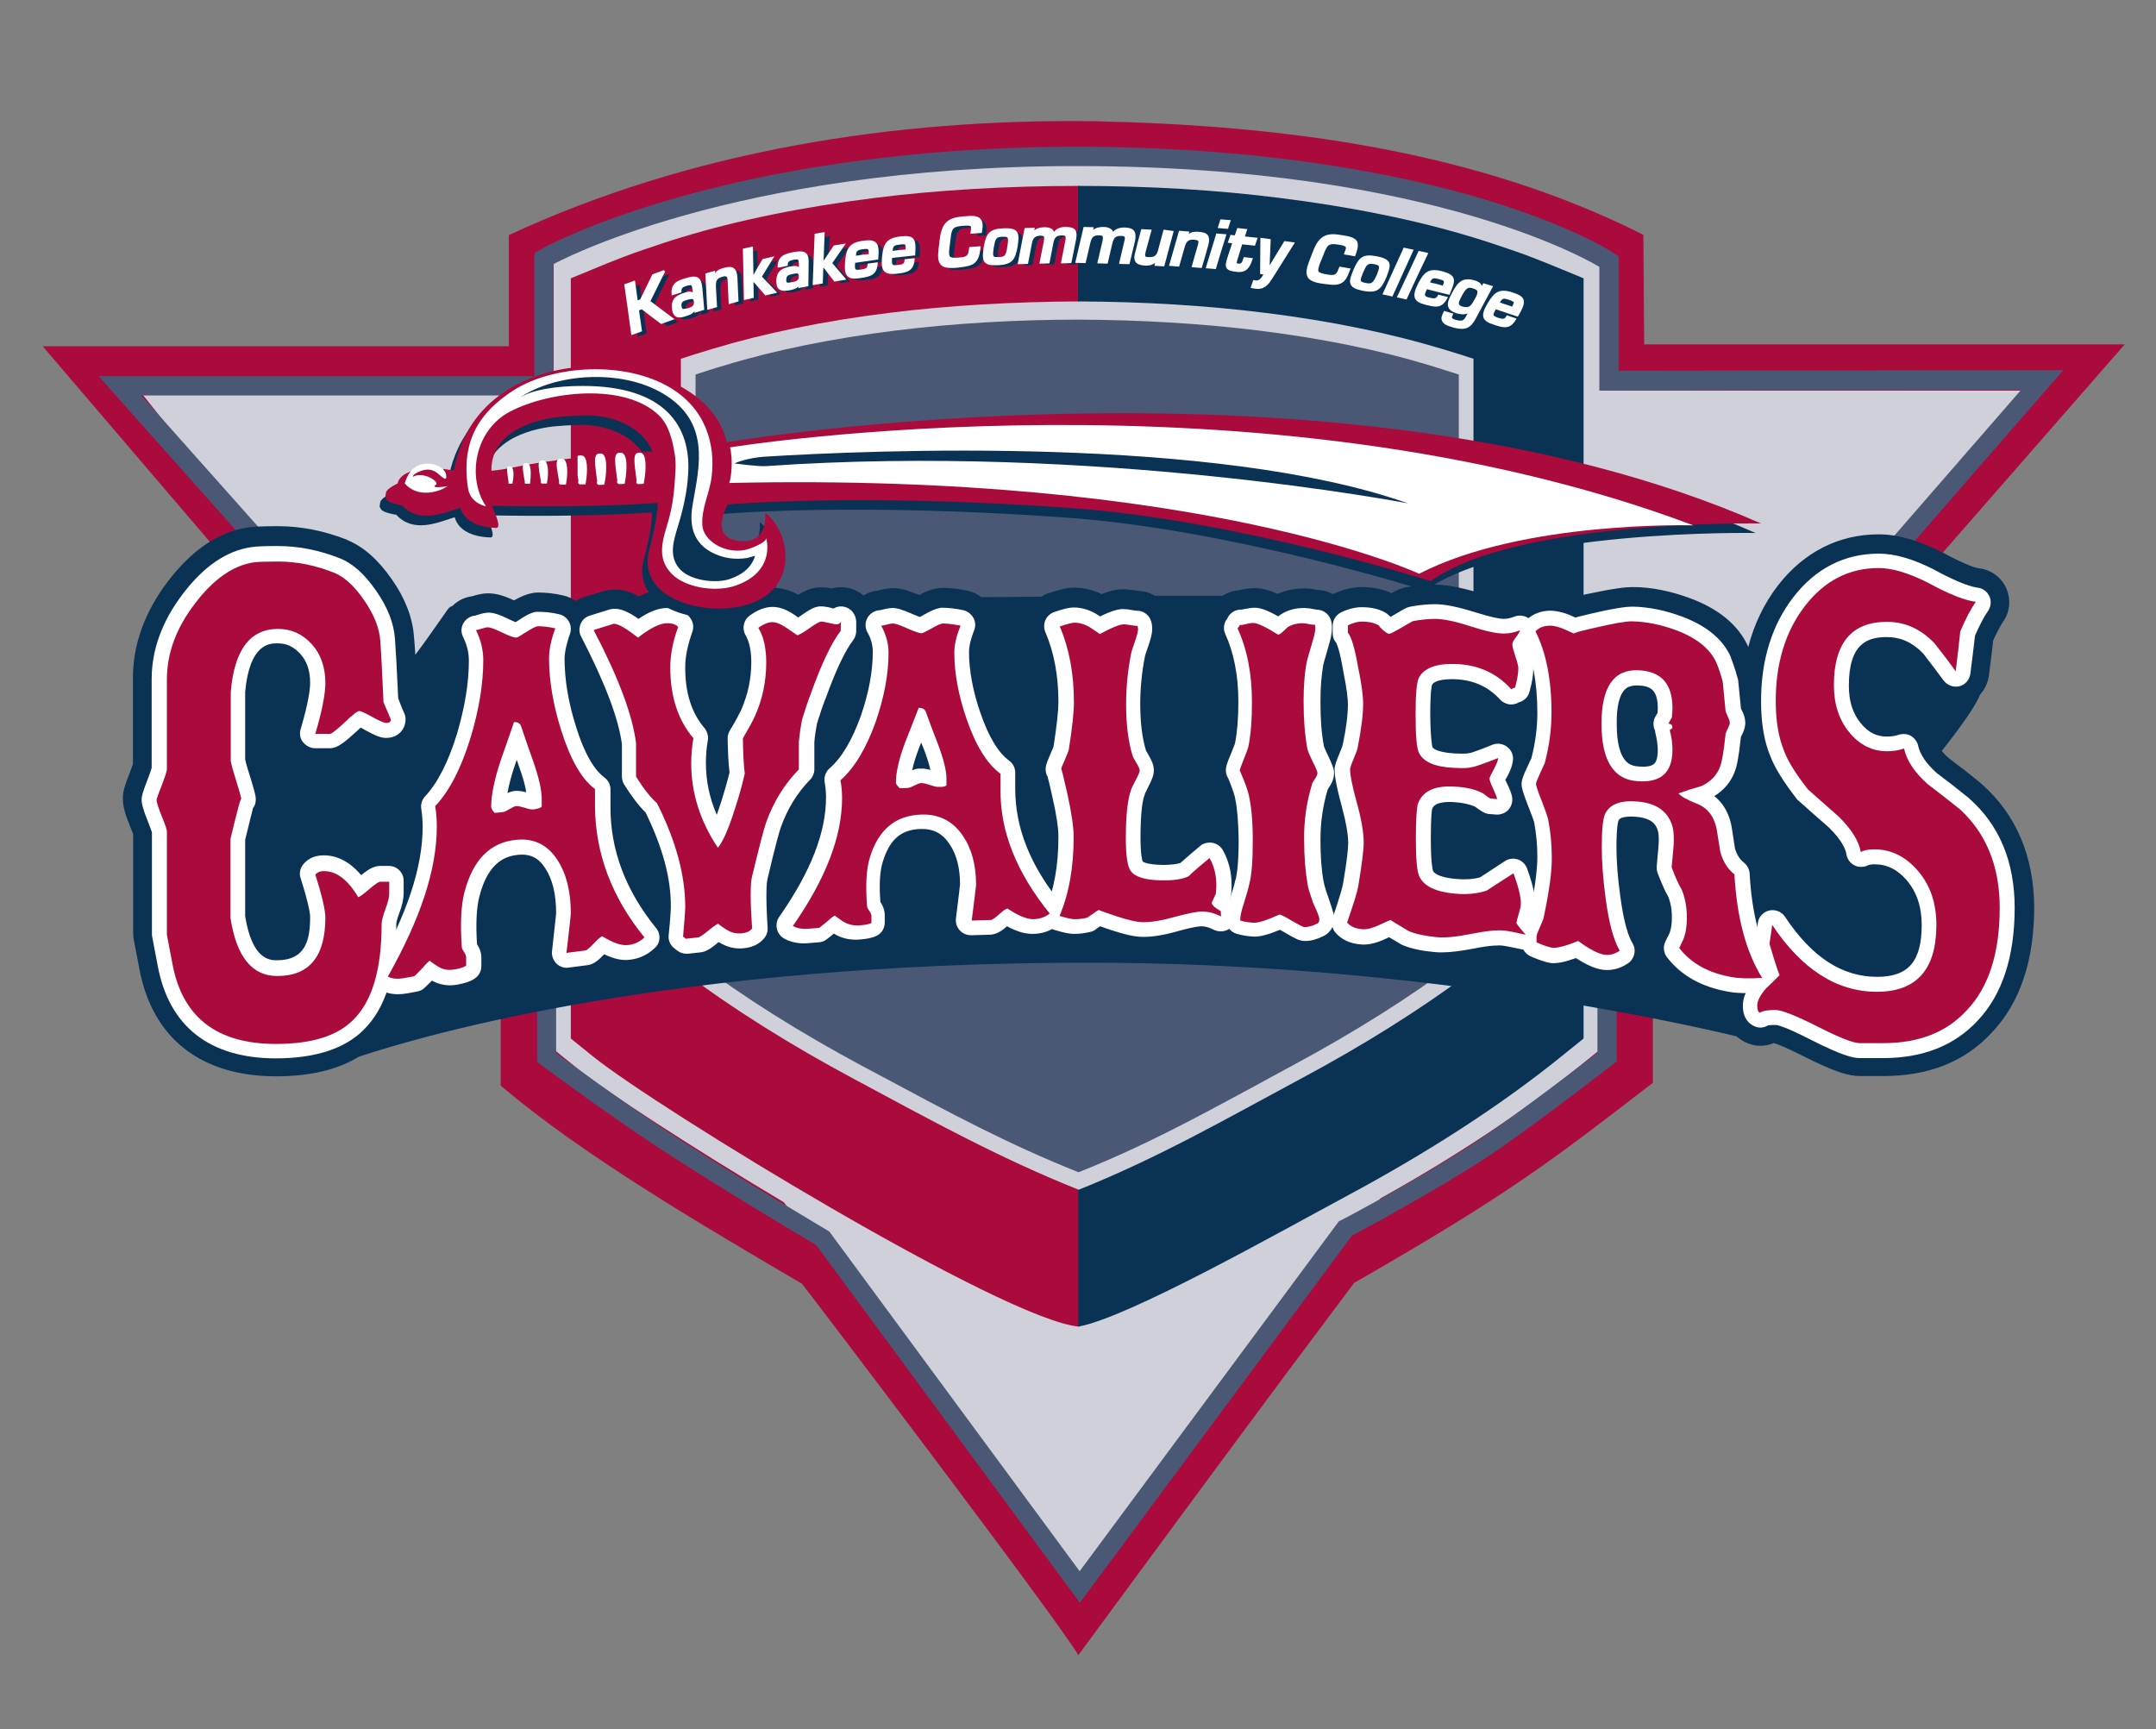 <?xml version="1.0" encoding="utf-8"?>
<!-- Generator: Adobe Illustrator 25.2.3, SVG Export Plug-In . SVG Version: 6.00 Build 0)  -->
<svg version="1.1" id="Layer_2" xmlns="http://www.w3.org/2000/svg" xmlns:xlink="http://www.w3.org/1999/xlink" x="0px" y="0px"
	 viewBox="0 0 793.2 636.3" style="enable-background:new 0 0 793.2 636.3;" xml:space="preserve">
<rect x="0" y="0" width="793.2" height="636.3" fill="#808080" stroke="none"/>
<style type="text/css">
	.st0{fill:#AB0A3D;}
	.st1{fill:#CFD0D9;}
	.st2{fill:#4B5875;}
	.st3{fill:#0A3254;}
	.st4{fill:#FFFFFF;}
</style>
<g id="background_shapes">
	<path class="st0" d="M608.1,398.4c0-25,0-48,0-73l173.6-198.7H604.9l-0.3-40.3c-62.2-31.4-133-40.3-201.9-41.8
		c-73.5-1-148.6,10.8-215.5,41.9v40.9H15.7l168.5,197.1v74.9c29.7,25.4,74.7,51.7,110.8,72.9c0.4,0.2,95.7,125.7,101.7,136.7
		c0,0,7-9.5,17.3-23.5c14.1-19.2,30.1-40.8,43.4-58.8c9.7-13.1,23.6-31.8,40.8-54.7C555.1,439.4,570.7,427.2,608.1,398.4z"/>
	<path class="st1" d="M743.8,143.7H589V95.9l-13.8-5.7c-4.2-1.7-8.7-3.4-13.7-5.1c-5.6-2-10.5-3.6-14.9-4.9
		c-21.6-6.6-46.3-11.6-73.5-15c-24.1-3-49.9-4.5-76.5-4.5h0h-0.5h0c-26.6,0-52.3,1.5-76.5,4.5c-27.2,3.4-52,8.4-73.5,15
		c-4.4,1.3-9.3,2.9-14.9,4.9c-5,1.7-9.5,3.4-13.7,5.1l-13.8,5.7v47.8H51.3l152.3,191.9v50.4l8.8,7.1c10.4,8.4,41.7,28.8,75.9,49.2
		l109.3,137.7l110.3-139.1c27.5-15.3,51.8-31.4,72.3-47.9l8.8-7.1v-47.2L743.8,143.7z"/>
	<path class="st2" d="M396.8,431.3c-25.7-10.2-48-22.2-71.5-34.8c-2.6-1.4-5.2-2.8-7.9-4.2c-23.3-12.5-44-25.5-61.5-38.8V137.8
		c2.7-0.9,6.3-2.1,10.8-3.4c18.4-5.6,39.6-9.9,62.9-12.8c20.9-2.6,44.1-4,67.2-4c22.8,0.1,45,1.4,66.2,4
		c23.3,2.9,44.5,7.2,62.9,12.8c4.4,1.4,8.1,2.5,10.8,3.4v215.6c-17.5,13.2-38.2,26.3-61.5,38.8c-4.5,2.4-9,4.9-13.4,7.3
		C440.5,411,420.5,421.9,396.8,431.3z"/>
	<g>
		<path class="st0" d="M314.4,397.1c-23.4-12.5-45-26-63.9-40.3V132c3-1,6.8-2.2,11.5-3.6c18.8-5.7,40.9-10.3,65.2-13.3
			c21.6-2.7,45.7-4.1,69.8-4.2V68.4c-26.2,0-52.1,1.5-75,4.4c-26.5,3.3-50.6,8.2-71.2,14.5c-4.1,1.2-8.8,2.8-14.4,4.7
			c-4.7,1.6-9.1,3.3-13.3,5l-13.1,5.4v279.7l8.3,6.7c22.8,18.4,151.1,97,178.7,99.3v-50.3C367.2,425.9,341.8,411.8,314.4,397.1z"/>
		<path class="st3" d="M478.2,397.1c23.4-12.5,45-26,63.9-40.3V132c-3-1-6.8-2.2-11.5-3.6c-18.8-5.7-40.9-10.3-65.2-13.3
			c-21.6-2.7-44.7-4.1-68.8-4.2V68.4c26.2,0,51.1,1.5,74,4.4c26.5,3.3,50.6,8.2,71.2,14.5c4.1,1.2,8.8,2.8,14.4,4.7
			c4.7,1.6,9.1,3.3,13.3,5l13.1,5.4v279.7l-8.3,6.7c-22.8,18.4-49.4,35.4-78.2,50.9c-25.7,13.8-81,45.1-99.4,48.4v-50.3
			C426.4,425.9,450.8,411.8,478.2,397.1z"/>
	</g>
	<path class="st2" d="M396.1,61.1c133.3,0,192.3,37.1,192.3,37.1v45.5l155.2-0.3L587.7,322.7v64.6c0,0-31.3,24.2-46,33.7
		c-19.9,12.9-47,27.4-49,28.3l0-0.1c-0.1,0.1-0.2,0.1-0.2,0.1c0,0,0,0,0.1,0l-95.4,128.8l-92.1-125c0,0-32.2-19.1-54.2-33.3
		c-20.6-13.2-46.3-32.4-46.3-32.4v-70.4L52,145.5h151.6V97.2C203.6,97.2,268.8,61.1,396.1,61.1 M396.1,54
		C329.5,54,280,64,250.2,72.4c-32.6,9.2-49.3,18.3-50,18.7l-3.6,2v4.1v41.2H52H36.3l10.4,11.7l150.9,169.4v67.7v3.5l2.8,2.1
		c0.3,0.2,26.1,19.4,46.7,32.6c19.5,12.6,47.1,29.1,53.2,32.7l91.3,123.9l5.7,7.7l5.7-7.7l94.4-127.4c6.7-3.5,30.2-16.3,48.2-27.9
		c14.9-9.6,45.2-33.1,46.5-34.1l2.7-2.1v-3.5v-61.9l154.1-177.2l10.2-11.7l-15.5,0l-148.1,0.2V98.2v-3.9l-3.3-2.1
		c-0.6-0.4-15.9-9.9-47.9-19.4C515.1,64.3,465.8,54,396.1,54L396.1,54z"/>
</g>
<g id="cavaliers_text">
	<path class="st3" d="M729.1,288.5c-0.1-0.1-0.3-0.2-0.4-0.4c-3.8-3.1-7.8-6.2-11.8-9.2c-1-0.9-1.8-1.7-2.5-2.6
		c6.4-8.2,12.2-16,14.1-20.8c1.7-1.8,2.8-4.2,3.2-6.8c0.6-4.4,1.1-8.8,1.6-13.1c1.7-3.7,2.9-5.7,3.6-6.8c2.6-3.6,3-8.3,1.2-12.4
		c-1.8-4-5.6-6.8-10-7.3c-0.3,0-3.6-0.5-13-5.6c-0.1,0-0.2-0.1-0.2-0.1c-9-4.6-16.7-6.8-23.7-6.8c-14.7,0-27.5,6.5-37,18.7
		c-5.1,6.6-8.8,14.2-11,22.7c0-0.1,0-0.1-0.1-0.2c-3.6-7.9-10.9-13.9-21.6-17.8c-7.1-2.6-14.1-4-20.8-4c-2.4,0-6.1,0.3-17,2.6
		c-1.4,0.3-2.7,0.6-3.8,0.9c-3.3-1.3-6.4-2-9.3-2c-3.8,0-6.8,0.8-9.2,1.9c-2.3-0.4-4.7-0.3-6.9,0.6c-0.7,0.3-1.1,0.3-1.2,0.3
		c-0.4,0-2.6-0.1-8.9-2.1c-6.7-2-12.1-3.1-16.5-3.1c-3.2,0-6.6,0.3-10.3,0.9c-0.8,0.1-1.6,0.4-2.3,0.6c-0.8,0.3-1.7,0.7-3.4,1.6
		c-3.1-1.4-6.7-2.2-10.8-2.2c-3.6,0-7.2,0.9-10.7,2.6c-1.6-0.9-3.5-1.5-5.5-1.5c-0.1,0-0.3-0.1-0.5-0.1c-1.8-0.4-3.3-0.5-4.6-0.5
		c-3.5,0-6.8,0.7-9.8,2c-3.3-1.5-5.9-2.1-8.4-2.1c-1.6,0-3.4,0.2-5.5,0.7c-0.1,0-0.2,0.1-0.3,0.1c-2.2,0.1-4.3,0.9-6.1,2
		c-8.1,0-16.4,0-24.8,0c-1.8-1.1-3.9-1.7-6.1-1.8c-0.1,0-0.4,0-0.8-0.1c-1.9-0.3-3.3-0.5-4.6-0.5c0,0,0,0,0,0
		c-2.4,0-4.9,0.5-8.1,1.8c-3.3-1.6-6.7-2.4-10.1-2.4c-2.4,0-5,0.6-9.3,2c-1,0.3-1.9,0.8-2.7,1.3c-7.4,0.1-14.8,0.2-22.2,0.2
		c-1.5-1.2-3.3-2-5.2-2.4c-3.3-0.7-6.3-1-9.1-1c-0.7,0-1.4,0.1-2,0.2c-1.9,0.3-3.9,1-6.5,2.4c-4.4-1.8-6.9-2.5-9.5-2.5
		c0,0-0.1,0-0.1,0c-1.6,0-3.2,0.3-5.4,0.8c-0.1,0-0.2,0-0.3,0.1c-1.9,0.2-3.6,0.8-5.2,1.8c-1.4-1.2-3-2.1-4.9-2.6
		c-2.2-0.6-4.6-0.6-6.7,0c-1.5-0.3-2.8-0.4-4.1-0.4c-3.1,0-5.7,1.1-8.3,2.7c-3.3-1.7-6.4-2.6-9.5-2.5c-4.1,0-8.2,1.5-12.2,4.3
		c-0.3,0.2-0.5,0.4-0.8,0.6c-4.4,0.1-8.7,0.1-13,0.2c-2.3-2.3-6.3-4.7-12.7-4.7c-3.3,0-6.7,0.9-10.4,2.7c-3.4-1.8-6.3-2.6-9.2-2.5
		c-1.1,0-2.3,0.2-3.4,0.5c-2.5,0.7-4.9,1.5-7.4,2.2c-1.2,0.3-2.3,0.9-3.3,1.5c-1.3-0.9-2.8-1.6-4.5-2c-3.5-0.8-6.6-1.1-9.5-1.1
		c-0.8,0-1.6,0.1-2.4,0.3c-1.9,0.4-3.8,1.2-6.3,2.6c-3.6-1.7-6.5-2.6-9.6-2.6c-1.8,0-3.6,0.4-5.9,1.1c0,0-0.1,0-0.1,0
		c-2.7,0.4-5.1,1.6-7,3.5c-1.2,0.4-1.5,1-1.9,1.5c-5.1,7.3-8.9,12.7-11.8,16.5c-0.2-2.8-0.3-5-0.5-6.7c-0.5-6.9-3.2-14-8.1-21
		c-5.1-7.3-10.4-12-16.4-14.5c0,0-0.1,0-0.1-0.1c-8.4-3.3-16.9-5-25.4-5c-6.5,0-9.1,0.2-10.5,0.4c-0.1,0-0.1,0-0.2,0
		c-11,1.5-21,8.3-29.9,20c-8.5,11.2-12.8,23.2-12.8,35.5v31.6c-0.2,0.5-0.5,1.4-1,2.8c-2.1,5.3-2.7,7.4-2.7,9.9
		c0,2.7,0.7,5.5,2.8,10.6c0.5,1.2,0.8,2,1,2.5v36.4c0,0.8,0.1,1.5,0.2,2.3l2,10.5c4.7,25.8,22.6,39.9,50.4,39.9
		c12.4,0,22.6-2.4,30.4-7.2c24.7-8.2,115.9-34.6,268.6-34.6c116.3,0,212.4,20.9,238.3,27.1c1.6,1.4,3.3,2.4,5.1,2.9
		c2.8,0.9,5.8,0.7,8.5-0.4c0.1,0,0.1,0,0.2,0c1,0.3,3.9,1.3,10.6,4.7c12.2,6.2,17.1,7.4,21.1,7.4h8.7c16.6,0,30-5.4,39.8-16.1
		c10.3-10.9,15.5-26.4,15.5-46.2C748.2,315,741.8,299.7,729.1,288.5z"/>
	<g>
		<path class="st4" d="M241.4,341.5c-11.2-13.8-16.9-28.8-16.8-44.7l0-6.3c0-1.8-0.8-3.4-2.3-4.5c-2.7-2-6.7-6.8-10.4-18.7
			c-2.8-8.8-4.2-17.3-4.2-25c0-1.6,0.4-4.5,2-9.1c0.5-1.5,0.4-3.1-0.4-4.5c-0.8-1.4-2.1-2.4-3.6-2.7c-2.9-0.7-5.5-0.9-7.9-0.9
			c-0.4,0-0.7,0-1,0.1c-1.6,0.3-3.3,1.2-6,3c-0.5,0.3-0.8,0.5-1.1,0.7c-0.5-0.2-1.3-0.5-2.3-1c-3.9-1.9-5.9-2.5-7.7-2.5
			c-1.1,0-2.3,0.3-3.9,0.8c-0.5,0.2-0.8,0.2-0.9,0.3c-1.8,0.1-3.3,1.1-4.3,2.6c-1,1.6-1.1,3.6-0.2,5.3c1.4,2.9,2.1,5.7,2.1,8.7
			c0,8.3-1.5,17.1-4.4,27c-3.2,10.4-7.2,18.1-11.7,22.9c-1.2,1.3-1.7,3-1.4,4.7c0.3,2,0.5,4.2,0.5,6.5c0,14.8-5.7,32-17.3,52.6
			c-1.5,2.6-0.6,5.9,1.9,7.4c1.8,1.1,3.9,1.6,6.3,1.6c1,0,2.1-0.1,3.3-0.3c1.3-0.2,2.6-0.5,3.8-0.7c0.9-0.2,1.7-0.5,2.4-1.1
			c0.4-0.3,0.8-0.7,3-2.9c2.8,1.5,5.9,2.1,9.2,1.5c2.9-0.5,5-1.2,6.6-2.3c1.5-1,2.4-2.7,2.4-4.6l0-3c0-1.7-0.5-3.3-1.6-5
			c-0.5-7.6-0.2-13.5,0.9-17.7c3.3-12.7,9.7-14.7,14.2-15.2c4.5-0.4,7.6,1.1,10.1,5.1c2.6,4,3.9,9.5,3.9,16.3c0,0.7-0.4,3.7-1.5,14
			c-0.2,1.7,0.4,3.4,1.6,4.6c1.2,1.2,2.9,1.8,4.6,1.5c2.3-0.3,4.6-0.6,6.9-0.9c2.2-0.3,3.9-1.7,6.1-4c3.5,1.7,6.6,2.4,9.5,2
			c3.5-0.4,6.6-1.9,9.2-4.4C243,346.9,243.2,343.7,241.4,341.5z M193.6,291.5c-1.6-0.4-2.9-0.6-4.1-0.5c-0.9,0.1-1.8,0.3-2.8,0.8
			c0.5-2.9,1.4-6.4,2.7-10.2c0.2-0.7,0.5-1.4,0.7-2c0.3,0.7,0.5,1.4,0.7,2C192.5,286.2,193.3,289.3,193.6,291.5z"/>
		<path class="st4" d="M143.1,318.6h-3.2c-2.3,0-4.4,1.2-7,3.4c-4.1-4.8-8.7-7.3-13.8-7.3c-4.1,0-6.3,1.8-7.6,3.4
			c-1.1,1.4-1.5,3.3-0.9,5c3.1,9.8,3.5,13.2,3.5,14.2c0,8.3-1.5,16-12.2,16c-2.5,0-9.1,0-11.7-16.2V309c1.7-7,2.5-10.2,2.9-11.7
			c0.7-0.9,1-2,1-3.2c0-1.1-0.2-2.3-2.1-8.4c-1.3-4-1.7-5.7-1.8-6.4v-24.7c1.6-17.9,9.1-17.9,11.9-17.9c3.3,0,5.9,1.2,8.3,3.8
			c2.5,2.7,3.7,6.2,3.7,10.7c0,2.4-0.6,7.3-3.5,17.1c-0.5,1.7-0.2,3.5,0.9,4.8s2.7,2.2,4.4,2.2h5.4c2.4,0,4.5-1.3,9.2-5.6
			c1-0.9,1.7-1.5,2.2-2c0.4,0.2,1,0.5,1.6,0.9c4,2.2,5.9,2.9,7.7,2.9c4.7,0,7.2-3.4,7.2-6.8c0-0.7-0.1-1.5-0.4-2.1
			c-1-2.3-1.8-4.2-2.3-5.7c-0.5-10.9-0.9-18.1-1.2-21.9c-0.4-5.7-2.7-11.6-6.9-17.6c-4.3-6.2-8.6-10.1-13.4-12
			c-7.6-3-15.2-4.5-22.8-4.5c-4.5,0-7.7,0.1-9.7,0.4c-9.1,1.3-17.6,7.1-25.3,17.3c-7.6,10-11.4,20.5-11.4,31.3v32.6
			c-0.1,0.3-0.4,1.5-1.5,4.3c-2,5.2-2.2,6.3-2.2,7.4c0,1.4,0.4,3.3,2.3,8c1,2.5,1.3,3.6,1.5,4v37.5c0,0.3,0,0.7,0.1,1l2,10.5
			c4.1,22.4,19.1,34.2,43.5,34.2c14.5,0,25.4-3.6,32.3-10.5c8.1-8,12-20.7,12-39c0,0,0-1,1-3.7c1.2-3.1,1.7-5.5,1.7-7.5v-4.5
			C148.6,321.1,146.1,318.6,143.1,318.6z"/>
		<path class="st4" d="M724.5,293.8c-0.1-0.1-0.1-0.1-0.2-0.2c-3.8-3.1-7.8-6.2-11.8-9.2c-3.8-3.4-6.1-6.8-6.8-10
			c-0.3-1.5-1.3-2.8-2.6-3.6c-1.3-0.8-2.9-0.9-4.4-0.5c-1.4,0.5-2.9,0.7-4.5,0.7c-3.8,0-6.9-1.5-9.6-4.9c-3-3.6-4.4-8.1-4.4-13.9
			c0-15.7,7.1-17.8,14-17.8c5.1,0,9.5,2,13.4,6.1c3.2,4.1,5.6,7.4,7.4,9.8c1.3,1.8,3.6,2.7,5.8,2.2c2.2-0.5,3.8-2.4,4.1-4.6
			c0.6-4.7,1.2-9.4,1.7-14c1.7-3.9,3.3-7,4.8-9.1c1.1-1.6,1.3-3.7,0.5-5.4c-0.8-1.8-2.5-3-4.4-3.2c-1.7-0.2-6.1-1.3-15.6-6.4
			c0,0-0.1,0-0.1-0.1c-8-4.1-14.7-6-20.6-6c-12.6,0-23.2,5.4-31.4,16c-7.9,10.2-11.9,23.1-11.9,38.3c0,7.9,1.1,14.7,3.4,20.2
			c1.7,4.4,4.9,9.5,9.7,15.7c0.2,0.3,0.4,0.5,0.7,0.7c3.7,3.3,7.4,6.6,11.1,9.8c4.8,4.7,6.2,8,6.5,9.9c0.3,1.8,1.4,3.3,3,4.1
			s3.5,0.7,5.1-0.1c0,0,0.6-0.3,2.3-0.3c4.6,0,8.5,2,11.9,6c3.6,4.3,5.4,9.7,5.4,16.3c0,13.4-4.9,19.1-16.4,19.1
			c-12.9,0-24-7.2-33.9-22.1c-1.3-1.9-3.6-2.8-5.8-2.3c-2.2,0.5-3.9,2.3-4.2,4.6l-1,7c-0.1,0.8-0.1,1.6,0.2,2.3
			c1,3.4,1.9,6.2,2.6,8.5c-0.8,0.8-1.7,1.7-2.6,2.5c-0.2,0.1-0.3,0.3-0.4,0.5c-2.9,3.4-4.3,6.5-4.3,9.6c0,5.7,3.4,7.3,4.8,7.8
			c1.5,0.5,3,0.3,4.4-0.5c0.2-0.1,1.1-0.2,2.9-0.2c0.3,0,2.9,0.3,13,5.5c11.6,5.9,15.6,6.7,17.9,6.7h8.7c14.6,0,26.3-4.7,34.7-13.8
			c9-9.5,13.6-23.5,13.6-41.5C741.2,317.1,735.6,303.6,724.5,293.8z"/>
		<path class="st4" d="M310.8,223.3c-1.5-0.4-3-0.1-4.2,0.6c-0.1,0-0.2,0-0.3-0.1c-1.8-0.5-3.2-0.7-4.3-0.7c-1.9,0-3.7,0.8-7.5,3.5
			c-0.3,0.2-0.6,0.4-0.8,0.6l-0.7-0.5c-3.4-2.4-6.1-3.4-8.8-3.4c-2.7,0-5.5,1.1-8.4,3.2c-2.3,1.7-2.9,4.8-1.5,7.2
			c1.4,2.4,2.1,5.8,2.1,9.9c0,6.3-1.3,12.1-3.8,17.8c-1,2-2.1,4.1-3.5,6.4c0,0-0.1,0.1-0.1,0.1l-0.6,1.1c-0.5,0.8-0.7,1.8-0.7,2.7
			c0.1,5.2,0.3,9.4,0.7,12.5c-0.9,3.6-2,7.5-3.4,11.8c-0.5,1.4-0.9,2.7-1.3,3.8c-2.7-6.2-4-12.6-4-19.1c0-2.7,0.2-5.4,0.7-8.3
			c0.3-1.6-0.2-3.2-1.2-4.5c-4.8-5.6-7.2-13.2-7.1-22.5c0-3.8,0.9-8.1,2.6-12.9c0.6-1.6,0.4-3.4-0.6-4.9c-1.2-1.8-3.7-4-8.7-3.9
			c-3.1,0-6.5,1.3-10.5,4c-3.8-2.7-6.6-3.8-9-3.7c-0.5,0-1,0.1-1.5,0.2c-2.5,0.8-4.9,1.5-7.4,2.3c-1.6,0.5-2.8,1.6-3.4,3.1
			s-0.6,3.2,0.2,4.6c8.8,17.1,13.7,30,15,39.5l0,12c0,1,0.3,2.1,0.8,2.9c2.9,4.6,5.5,8,7.9,10.3c6.3,12.9,9.4,24.3,9.3,34.8
			c0,0.9-0.1,3.5-0.8,10.4c-0.2,1.9,0.6,3.7,2.1,4.8l1,0.8c1,0.8,2.2,1.2,3.4,1.2c0.2,0,0.4,0,0.6,0c1.5-0.2,3.1-0.3,4.6-0.5
			c1.8-0.2,3.5-1.1,6.6-3.7c0,0,0,0,0.1-0.1c2.8,1.8,5.9,2.6,9.1,2.3c4.6-0.4,6.9-2.6,8.1-4.3c0.6-1,0.9-2.1,0.8-3.3
			c-0.8-12.9-0.3-16.6-0.1-17.6c3.2-13.7,4.5-18,5-19.4c2.4-6.7,6-12.6,10.7-17.4c1-1,1.6-2.4,1.6-3.8l0-10.1c0.2-2.5,0.6-4.8,1-6.9
			c1.3-4.2,2.3-7,2.9-8.6c0,0,0-0.1,0.1-0.1c3.8-10.6,7.3-18,10.3-21.9c0.7-1,1.1-2.1,1.1-3.3l0-3.5
			C314.9,226.1,313.2,223.9,310.8,223.3z"/>
		<path class="st4" d="M390.5,332.6c-11.5-14.1-17-28-17-42.5l0-5.8c0-1.8-0.8-3.4-2.3-4.5c-4-2.9-7.5-8.8-10.5-17.5
			c-2.8-8.1-4.2-15.7-4.2-22.5c0-1.4,0.3-3.8,1.9-7.9c0.6-1.5,0.5-3.2-0.3-4.6c-0.8-1.4-2.1-2.4-3.7-2.8c-2.9-0.6-5.5-0.9-7.8-0.9
			c-0.3,0-0.6,0-0.9,0.1c-1.5,0.3-3.2,1-6,2.6c-0.5,0.3-1,0.6-1.3,0.7c-0.5-0.2-1.4-0.5-2.5-1c-4.3-1.9-6.1-2.3-7.5-2.3
			c-1,0-2.2,0.2-3.7,0.6c-0.6,0.2-0.9,0.2-1,0.2c-1.8,0.1-3.5,1.1-4.5,2.7c-1,1.7-1,3.7-0.1,5.4c1.4,2.4,2,4.8,2,7.3
			c0,7.2-1.5,15.1-4.4,23.5c-3.2,8.9-7,15.4-11.5,19.3c-1.5,1.3-2.1,3.2-1.8,5.1c0.3,1.7,0.5,3.5,0.5,5.5c0,13-5.6,27.4-17.2,44
			c-0.9,1.2-1.2,2.8-0.9,4.3c0.3,1.5,1.2,2.8,2.5,3.6c2,1.2,4.6,1.9,7.5,1.9c0.5,0,1,0,1.6-0.1l3.9-0.3c0.9-0.1,1.7-0.3,2.4-0.8
			c0.4-0.3,0.8-0.5,3.1-2.4c2.7,1.7,5.8,2.4,9.1,2.2c2.9-0.2,5-0.6,6.6-1.4c1.9-0.9,3-2.8,3-4.9l0-2.6c0-1.6-0.5-3.3-1.6-4.9
			c-0.5-6.5-0.2-11.5,0.9-14.9c2.5-8.1,6.7-11.8,13.9-12c4.7-0.1,8,1.6,10.6,5.5c2.6,3.8,3.9,8.8,3.9,14.8c0,0.5-0.3,2.8-1.5,12.6
			c-0.2,1.6,0.3,3.2,1.4,4.4c1.1,1.2,2.6,1.8,4.2,1.8c2.3-0.1,4.6-0.1,7-0.2c2.2-0.1,4-1.2,6.2-3.1c3.5,1.9,6.5,2.8,9.3,2.8
			c0,0,0.1,0,0.1,0c3.6,0,6.7-1.1,9.4-3.3c1.1-0.9,1.9-2.2,2-3.7C391.8,335.2,391.4,333.7,390.5,332.6z M335.6,283.4
			c0.5-2.5,1.4-5.3,2.6-8.4c0.2-0.6,0.5-1.2,0.7-1.8c0.3,0.8,0.6,1.5,0.9,2.2c1.4,3.6,2.1,6.1,2.5,7.9c-1.4-0.4-2.5-0.6-3.5-0.5
			C337.8,282.7,336.8,282.9,335.6,283.4z"/>
		<path class="st4" d="M454.7,334.9c0-1.7-0.8-3.3-2.1-4.3c0.2-0.4,0.3-0.9,0.3-1.3c0.2-1.3,0.2-2.6,0.2-3.9c0-4.6-1.1-8.8-3.2-12.6
			c-0.8-1.4-2.2-2.4-3.8-2.7c-1.6-0.3-3.3,0.1-4.5,1.1c-3,2.5-5.4,4.6-7.3,6.3c-1,0.3-3.1,0.8-7.1,0.7c-4.9-0.1-6.5-1-6.8-1.2
			c-0.2-0.5-0.8-2.6-0.8-8.9c0-10.1,0.9-14.1,1.5-15.6c0.1-0.1,0.1-0.3,0.1-0.4c0.1-0.2,0.4-0.8,1.2-2.5c1.6-3,2.1-4.6,2.1-6.2
			c0-1.7-0.6-3.3-2-5.7c-0.6-1-0.8-1.4-0.9-1.6c-1.4-4.6-2.1-10.4-2.1-17.2c0-5.7,0.6-11.6,1.7-17.3c0-0.1,0.2-0.9,1.3-4
			c1-2.9,1.4-4.7,1.4-6.2c0-1.4-0.2-2.5-0.7-3.6c-0.9-1.9-2.8-3.1-4.9-3.1c0,0-0.4,0-1.6-0.2c-1.5-0.3-2.6-0.4-3.5-0.4c0,0,0,0,0,0
			c-1.5,0-3.8,0.4-8.5,2.7c-0.1-0.1-0.3-0.2-0.4-0.3c-3-2-6.2-3-9.3-3c-1.6,0-3.7,0.5-7.2,1.7c-1.4,0.5-2.6,1.6-3.2,3s-0.6,3,0,4.4
			c3.2,7.4,4.8,16.1,4.8,25.7c0,3.1-0.6,8.7-1.8,16.4c-0.1,0.2-0.3,0.9-1.1,2.6c-1,2.3-1.5,3.6-1.7,4.7c0,0.2-0.1,0.4-0.1,0.7
			c0,0,0,0,0,0c0,0,0,0,0,0c0,0.1,0,0.2,0,0.3c0,0,0,0,0,0c0,0,0,0,0,0c0,1,0.2,1.9,0.7,2.7c0.3,1,0.8,3.1,1.8,7.6
			c1.5,6.5,2.2,11.5,2.2,14.6c0,10.4-1.6,19.5-4.8,26.9c-0.6,1.4-0.6,3.1,0.1,4.5c0.7,1.4,1.9,2.5,3.4,2.9c3.4,1,5.5,1.4,7,1.4
			c0,0,0,0,0,0c2.3,0,4.4-0.3,6.3-0.8c0.8-0.2,1.5-0.6,2-1.1c0.1-0.1,0.5-0.3,1.3-0.9c1,0.3,2.2,0.8,3.8,1.3
			c5.2,1.7,8.9,2.6,11.9,2.6c0.1,0,0.3,0,0.4,0c3.5,0,7.7-0.7,12.9-2.2c6.1-1.7,8-1.7,8.4-1.7c1.4,0,2.9,0.5,4.5,1.3
			c1.7,0.8,3.7,0.8,5.4-0.2c1.6-1,2.6-2.8,2.6-4.7L454.7,334.9z M403.6,341.6c0.1-0.1,0.2-0.2,0.4-0.3
			C403.9,341.3,403.8,341.5,403.6,341.6z"/>
		<path class="st4" d="M488.8,330.5c-1.5-4.3-1.7-5.4-1.7-5.6c0-0.1,0-0.2-0.1-0.3c-0.8-4.2-1.2-9.4-1.2-15.6
			c0-6.5,0.9-12.7,2.7-18.6c0.1-0.1,0.2-0.3,0.3-0.5c0.9-1.2,2-3.2,2-5.4c0-1.5-0.5-2.9-2.3-6.7c-1.2-2.4-1.4-3.3-1.5-3.5
			c0-0.1,0-0.2,0-0.3c-0.8-4-1.2-9.4-1.2-15.9c0-5.4,0.4-10,1.1-13.8c0.2-0.8,0.9-3,1.9-6.7c1.2-3.9,1.5-6.6,1-8.9
			c-0.5-2.5-2.7-4.3-5.3-4.4c0,0-0.4,0-1.3-0.2c-1.4-0.3-2.5-0.4-3.4-0.4c0,0-0.1,0-0.1,0c-3,0-5.8,0.7-8.2,2.2
			c-0.3,0.2-0.6,0.4-0.9,0.6l-0.3,0.3c-4.6-2.6-6.9-3.2-8.7-3.2c-1.1,0-2.4,0.2-3.9,0.5c-0.7,0.2-1.1,0.2-1.2,0.2
			c-2.1,0-4,1.2-4.9,3.1c0,0,0,0,0,0.1c-1.4,1.6-1.7,3.9-0.8,5.8c3.1,6.8,4.8,15.2,4.8,24.9c0,5.9-0.4,11-1.2,15.1
			c0,0.2-0.3,1-1.4,3.7c-1.7,4-2,5.2-2,6.4c0,0,0,0,0,0c0,1.1,0.3,2.1,0.9,3c0.2,0.4,0.4,1.1,0.9,2.3c1.1,2.9,1.5,4.3,1.6,4.9
			c0,0,0,0.1,0,0.1c0.8,3.7,1.2,8.8,1.3,15.1c0,8.8-0.6,12.8-1.1,14.7c0,0.1-0.1,0.2-0.1,0.3c-0.1,0.6-0.5,2.2-1.8,6.3
			c-1.3,4.4-1.8,6.9-1.6,8.9c0.3,2.2,1.8,4,4,4.6c2.1,0.6,4.1,0.9,6.1,1c2.3,0.1,5.3-0.7,9.7-2.5c0.4,0.2,1,0.6,1.8,1
			c3.8,2.3,5.4,3,7,3.1c0.2,0,0.4,0,0.6,0c2,0,4.2-0.6,6.4-1.7c2.1-0.9,4.2-3.1,4.2-6.8c0,0,0,0,0,0
			C490.9,337.1,490.8,336.3,488.8,330.5z"/>
		<path class="st4" d="M565.4,340.3c-0.6-0.6-1.1-1.3-1.7-1.9c0.2-0.6,0.4-1.4,0.7-2.5c1-3.7,0.2-8.7-2.6-16.4
			c-0.6-1.6-1.9-2.8-3.4-3.3c-1.6-0.5-3.3-0.3-4.7,0.6c-3.2,2.1-5.8,3.8-7.8,5.1l-1.4,0.9c-2.5,0.7-5.5,0.9-8.7,0.6
			c-4.7-0.4-7.9-1.5-8.6-3c-0.1-0.4-0.8-2.7-0.8-11.8c0-8.5,0.4-10.6,0.5-11c0.3-0.8,1.2-2.8,7.7-2.5c3.4,0.2,6.1,0.8,8.1,1.7
			c1.7,1.3,2.7,1.9,3.6,2.3c0.5,0.2,1.1,0.4,1.7,0.4l2.5,0.2c1.7,0.1,3.4-0.6,4.5-1.8c1.1-1.3,1.6-3,1.3-4.7c-0.2-1.2-0.8-2.8-2-5.2
			c-0.2-0.4-0.3-0.8-0.5-1c0.1-0.3,0.3-0.6,0.5-0.9c1.4-2.5,2.1-4.5,2.3-6.2c0.3-1.9-0.5-3.9-2.1-5.1s-3.6-1.5-5.4-0.8
			c-5.6,2.3-7.5,2.8-8,3c-0.4,0-0.7,0.1-1.1,0.2c-0.2,0-1.4,0.2-4.9,0c-5.1-0.3-7.6-1.4-8.1-2.3c-0.1-0.5-0.7-2.9-0.8-11.9
			c0-8.4,0.5-10.7,0.7-11.1c0.8-1.4,3.8-2.1,8.1-2c6.9,0.2,12.4,2.6,16.9,7.5c1.8,1.9,4.6,2.4,6.9,1c1.9-0.5,3.4-1.9,3.9-3.9
			c1-3.5,1.4-6.3,1.4-8.5c0-1.2-0.2-2.7-1.4-6.2c-0.3-0.9-0.5-1.5-0.6-2c1.4-1.8,2.1-3.2,2.5-4.6c0.5-2-0.2-4.1-1.8-5.4
			c-1.6-1.3-3.7-1.7-5.7-0.9c-1.3,0.5-2.6,0.8-3.8,0.8c-1.5,0-4.5-0.5-10.8-2.5c-6.1-1.9-10.9-2.9-14.6-2.9c-2.8,0-5.8,0.3-9,0.9
			c-0.4,0.1-0.7,0.2-1.1,0.3c-0.7,0.3-1.9,0.9-5.4,3c-0.3,0.2-0.5,0.3-0.8,0.5c-0.4-0.4-0.8-0.8-1.3-1.2c-2.4-1.6-5.5-2.4-9.3-2.4
			c-2.5,0-5.2,0.7-7.8,2c-1.8,1-2.9,2.8-2.9,4.9l0,2.7c0,1.3,0.4,2.5,1.3,3.5c0.2,0.4,1.2,2.4,2.5,9.9c0,0,0,0.1,0,0.1
			c1.5,7.3,1.8,10.9,1.8,12.6c0,3.7-0.6,8.8-1.9,14.9c0,0.1-0.2,0.8-1.2,3.2c-1.3,3.2-1.8,4.6-1.8,5.9c0,1.7,0.3,5,2.7,13.8
			c1.5,5.6,2.3,10,2.3,13.3c0,1.7-0.3,5.6-1.9,15c-0.2,1.1-1,4.3-3.8,12.5c-0.6,1.8-0.3,3.9,1,5.4c2.2,2.6,5.4,4.1,9.5,4.4
			c2.6,0.2,5.6-0.5,9-2.1c0.5-0.2,0.9-0.4,1.2-0.6c1.1,0.7,2.6,1.5,4.4,2.6c0.3,0.2,0.5,0.3,0.8,0.4c3.2,1.3,7.1,2.1,11.7,2.5
			c0.8,0.1,1.6,0.1,2.5,0.1c3.2,0,7.1-0.5,11.8-1.4c6.5-1.3,9.4-1.2,10.5-1.1c0.5,0.1,2.2,0.3,7.2,1.4c2.3,0.5,4.7-0.5,5.9-2.5
			C567.2,344.7,567,342.1,565.4,340.3z"/>
		<path class="st4" d="M653,357c-5.4-8.9-8.5-20.9-9.3-35.6c-0.1-1.6-0.9-3.1-2.2-4.1c-1.4-1.1-2.5-2.8-3.2-5.1l-1.1-7.2
			c-0.9-6.1-3.6-9.8-6.5-12.1c3.6-2.2,6.2-5.3,7.6-9.2c0.6-1.5,1.3-4.3,2.2-12.6c0-0.1,0.1-0.2,0.2-0.4c1-1.9,1.4-3.3,1.4-4.7
			c0-1.5-0.4-3.1-1.4-4.9c-0.1-0.2-0.2-0.4-0.2-0.5l-1-10.1c0-0.3-0.1-0.6-0.2-0.9c-0.8-3-1.7-5.6-2.5-7.7c0,0,0-0.1,0-0.1
			c-2.8-6.4-8.7-11.4-17.6-14.8c-6.3-2.4-12.6-3.7-18.5-3.8c-1.8,0-5.2,0.2-15.4,2.6c-2.5,0.6-4.4,1-5.7,1.4
			c-0.1-0.1-0.3-0.1-0.5-0.2c-3.1-1.5-5.9-2.2-8.4-2.3c-4.9-0.1-7.9,2.1-9.6,3.9c-1.5,1.7-1.9,4.1-0.8,6.2
			c3.5,6.9,5.3,16.2,5.3,27.5c0,5.3-0.7,10.9-2.2,16.7c-0.3,0.6-0.8,1.6-1.5,3.2c-1.6,3.4-2.1,4.8-2.1,6.3c0,1.3,0.4,2.8,2.4,8
			c1.6,4,2.1,5.5,2.2,5.9c0.8,4.2,1.2,8.5,1.2,12.8c0,5.1-1,12.3-2.9,21.2c-0.1,0.2-0.3,0.8-1.1,2.5c-1.3,2.8-1.8,4.3-1.8,5.7l0,2.2
			c0,2.2,1.3,4.1,3.2,5c3.2,1.4,5.5,2.2,7.4,2.5c2.3,0.3,5.2-0.3,9.4-1.8c3.9,2.5,7,3.9,9.9,4.3c3.2,0.4,6.4-0.4,9.3-2.4
			c2.4-1.7,3.1-4.9,1.6-7.4c-1.3-2.1-3.1-6.8-4.5-17.3c-0.9-6.5-1.4-12.6-1.4-18c0-7.8,0.7-9.7,0.8-9.9c0.8-1.6,5-1.4,6.3-1.3
			c5.9,0.5,7.4,2.8,8.1,5c0.2,0.6,0.6,2.4,0.2,6.7c-0.6,6.5-0.6,6.7-0.6,7c0,0.7,0.1,1.3,0.3,1.9c1.4,3.6,2.6,6.5,3.9,8.7
			c0.9,2.1,1.4,4.8,1.4,7.8c0,2.4-0.3,4.3-0.9,5.8l-1.5,3c-0.9,1.9-0.7,4.1,0.6,5.8c5.2,6.8,12.9,11,22.7,12.7
			c2.1,0.4,4.5,0.5,7.4,0.5c1.5,0,3.2,0,5-0.1c1.9-0.1,3.7-1.2,4.6-2.9C654,360.7,654,358.6,653,357z M597.9,253.6
			c0.6-0.6,1.8-1.4,4.2-1.4c0.1,0,0.2,0,0.4,0c4.7,0.1,7.4,1.6,7.4,8.4c0,0.5,0,1.1-0.1,1.7l-0.8,1.4c-0.9,1.6-0.9,3.5-0.1,5.1
			c0,0.4,0.1,0.8,0.2,1.2c0.5,2.2,0.8,4.2,0.8,6c0,1.7-0.2,3.9-1.3,5c-1,0.9-3,1.3-5.8,1c-2.4-0.2-8-0.6-8-15.7
			C594.7,260.1,595.8,255.5,597.9,253.6z"/>
	</g>
	<g>
		<path class="st0" d="M237.1,344.9c-1.7,1.6-3.7,2.6-6,2.8c-2.5,0.3-5.6-0.8-9.5-3.2c-0.5,0.1-1.5,0.9-3.1,2.6
			c-1.6,1.7-2.6,2.5-3.1,2.6c-2.3,0.3-4.6,0.6-7,0.9c1.1-9.1,1.6-14,1.6-14.6c0-7.9-1.6-14.4-4.8-19.4c-3.6-5.7-8.7-8.3-15.3-7.6
			c-9.5,0.9-15.9,7.3-19,19.2c-1.3,4.9-1.6,11.7-1,20.2c0,0.5,0.3,1.1,0.8,1.8c0.5,0.8,0.8,1.5,0.8,2.1c0,1,0,2,0,3
			c-0.9,0.6-2.4,1.1-4.4,1.4c-2.3,0.4-4.4,0-6.3-1.3c-1.9-1.2-2.7-1.9-2.6-1.9c-0.4,0.1-1.3,0.9-2.7,2.6c-1.8,1.9-2.8,2.9-3.1,3.1
			c-1.3,0.2-2.6,0.5-3.9,0.7c-2.4,0.4-4.4,0.2-5.8-0.6c11.9-21.2,18-39.1,18-55.3c0-2.6-0.2-5.1-0.6-7.4c5.2-5.5,9.5-13.8,13-25.1
			c3.1-10.3,4.7-19.8,4.7-28.6c0-3.8-0.9-7.5-2.7-11.1c0.4,0,1.1-0.2,2.1-0.5c1-0.3,1.8-0.5,2.3-0.5c0.8,0,2.5,0.6,5.2,1.9
			c2.7,1.3,4.4,1.9,5.2,1.9c0.4,0,1.6-0.7,3.6-2c2-1.3,3.4-2,4.2-2.2c1.9,0,4.1,0.2,6.6,0.8c-1.6,4.3-2.3,8-2.3,10.9
			c0,8.3,1.5,17.2,4.5,26.7c3.4,10.7,7.5,17.9,12.4,21.5c0,2,0,4.2,0,6.3C219,313.8,225,330.1,237.1,344.9z M199.3,296.8
			c0-1,0-1.9,0-2.9c0-3.3-1.1-8-3.3-14.3c-1-2.8-2.5-7-4.4-12.7c-0.5-0.9-1.4-1.3-2.5-1.2c-1,3.1-2.7,7.7-4.9,14.1
			c-2.3,7-3.5,12.7-3.5,17.1c0,0.5,0.4,1.2,1.3,2.2c1-0.1,1.9-0.2,2.9-0.3c0.5,0,1.4-0.4,2.5-1.1c1.2-0.7,2-1.1,2.5-1.1
			c0.6-0.1,1.7,0.2,3.2,0.6c1.5,0.5,2.5,0.7,3.2,0.6C197.8,297.6,198.8,297.3,199.3,296.8z"/>
		<path class="st0" d="M309.3,232.1c-3.4,4.4-7.1,12.2-11.1,23.4c-0.7,1.7-1.7,4.7-3.1,9.2c-0.5,2.5-0.9,5.2-1.2,8.1
			c0,2.2,0,5.7,0,10.3c-5.3,5.4-9.3,11.9-12,19.4c-0.9,2.5-2.6,9.2-5.2,19.9c-0.7,2.7-0.7,9.1,0,19.2c-0.7,1-1.9,1.6-3.9,1.8
			c-2.1,0.2-4-0.3-5.9-1.6c-1.9-1.2-2.7-1.9-2.6-1.9c-0.5,0-1.7,0.9-3.7,2.5c-1.9,1.6-3.2,2.4-3.7,2.5c-1.6,0.2-3.1,0.3-4.6,0.5
			c-0.3-0.3-0.6-0.5-1-0.8c0.5-5.7,0.8-9.4,0.8-10.9c0-11.6-3.4-24.3-10.4-38.2c-2.2-1.9-4.8-5.1-7.7-9.8c0-2.9,0-7,0-12.3
			c-1.3-10.3-6.4-24-15.6-41.6c2.5-0.8,4.9-1.5,7.4-2.3c1.7,0,4.6,1.7,8.9,5.1c4.5-3.5,8.1-5.3,10.7-5.3c2.1,0,3.4,0.5,4.1,1.4
			c-2,5.4-2.9,10.4-2.9,14.8c0,10.7,2.8,19.4,8.5,26.1c-0.5,3.1-0.8,6.2-0.8,9.2c0,10.8,3.2,21.2,9.8,31.1c1.8-2.1,3.9-6.8,6.2-14.1
			c1.6-4.8,2.8-9.2,3.7-13.2c-0.4-3-0.6-7.4-0.7-12.9c0.2-0.4,0.4-0.7,0.6-1.1c1.4-2.4,2.7-4.7,3.7-6.8c2.9-6.4,4.3-13,4.3-20.1
			c0-5.1-0.9-9.4-2.9-12.7c1.9-1.4,3.7-2.1,5.2-2.1c1.4,0,3.3,0.8,5.6,2.4c1.2,0.8,2.3,1.6,3.5,2.4c0.5,0,2-0.8,4.4-2.5
			c2.4-1.7,3.8-2.5,4.4-2.5c0.6,0,1.6,0.2,2.9,0.5c1.3,0.3,2.2,0.5,2.7,0.5c0.8,0,1.4-0.3,1.7-1
			C309.3,229.8,309.3,230.9,309.3,232.1z"/>
		<path class="st0" d="M386.2,336.1c-1.7,1.4-3.7,2-6,2.1c-2.5,0-5.6-1.3-9.5-3.9c-0.5,0-1.6,0.7-3.1,2.1c-1.6,1.4-2.6,2.1-3.1,2.1
			c-2.3,0.1-4.7,0.1-7,0.2c1-8.2,1.6-12.6,1.6-13.1c0-7.3-1.6-13.3-4.8-18c-3.6-5.4-8.7-8.1-15.3-7.9c-9.6,0.3-15.9,5.6-19,15.9
			c-1.3,4.3-1.6,10.2-1,17.8c0,0.4,0.3,1,0.8,1.7c0.5,0.7,0.8,1.4,0.8,1.9c0,0.9,0,1.8,0,2.6c-0.9,0.5-2.4,0.7-4.5,0.9
			c-2.3,0.1-4.4-0.4-6.3-1.7c-1.9-1.3-2.7-1.9-2.6-1.9c-0.4,0-1.3,0.7-2.7,2c-1.8,1.5-2.9,2.3-3.1,2.5c-1.3,0.1-2.6,0.2-3.9,0.3
			c-2.5,0.2-4.4-0.2-5.8-1c12.1-17.4,18.1-32.9,18.1-47.1c0-2.3-0.2-4.5-0.6-6.5c5.2-4.6,9.5-11.8,13-21.6c3.1-9,4.7-17.5,4.7-25.3
			c0-3.4-0.9-6.7-2.7-10c0.4,0,1.1-0.1,2.1-0.4c1-0.3,1.8-0.4,2.3-0.4c0.8,0,2.5,0.6,5.2,1.8c2.7,1.2,4.5,1.8,5.2,1.8
			c0.4,0,1.6-0.6,3.6-1.7c2-1.2,3.4-1.8,4.2-1.9c1.9,0,4.1,0.3,6.6,0.8c-1.6,3.9-2.3,7.2-2.3,9.9c0,7.5,1.5,15.7,4.5,24.4
			c3.4,9.9,7.6,16.6,12.5,20.2c0,1.9,0,3.8,0,5.8C367.9,305.8,374,321.1,386.2,336.1z M348.2,289c0-0.9,0-1.8,0-2.6
			c0-3-1.1-7.3-3.3-13.1c-1-2.5-2.5-6.4-4.4-11.7c-0.5-0.8-1.4-1.2-2.5-1.2c-1,2.7-2.7,6.9-4.9,12.5c-2.3,6.1-3.5,11.2-3.5,15.1
			c0,0.4,0.5,1.1,1.4,2c1,0,1.9-0.1,2.9-0.1c0.5,0,1.4-0.3,2.5-0.9c1.2-0.6,2-0.9,2.5-0.9c0.6,0,1.7,0.2,3.2,0.7
			c1.5,0.5,2.6,0.8,3.2,0.7C346.7,289.6,347.6,289.4,348.2,289z"/>
		<path class="st0" d="M449.2,337.2c-2.3-1.2-4.6-1.8-6.8-1.8c-1.8-0.1-5.1,0.6-10,1.9c-4.9,1.4-8.8,2-11.8,2
			c-2.3,0-5.7-0.8-10.2-2.3c-4.5-1.5-6.4-2.2-5.9-2.2c-0.4,0-1.1,0.4-2.1,1.2c-1.4,0.9-2.2,1.5-2.3,1.6c-1.4,0.4-3,0.6-4.9,0.6
			c-0.9,0-2.7-0.4-5.4-1.2c3.5-8.2,5.2-17.9,5.2-29.1c0-3.6-0.8-8.9-2.3-15.8c-1.6-6.9-2.3-10-2.3-9c0-0.4,0.4-1.5,1.3-3.4
			c0.8-1.9,1.3-3.1,1.5-3.8c1.3-8.2,1.9-14,1.9-17.5c0-10.4-1.7-19.7-5.2-27.9c2.7-0.9,4.5-1.4,5.4-1.4c2.1,0,4.2,0.7,6.3,2.1
			c2.1,1.4,3.1,2.1,3,2.1c4.4-2.4,7.4-3.6,8.9-3.6c0.5,0,1.4,0.1,2.5,0.3c1.2,0.2,2,0.3,2.5,0.3c0.1,0.3,0.2,0.7,0.2,1.2
			c0,0.8-0.4,2.3-1.1,4.4c-0.9,2.5-1.4,4.1-1.5,4.8c-1.2,6.1-1.8,12.3-1.8,18.4c0,7.5,0.8,13.8,2.4,19c0.1,0.4,0.6,1.3,1.4,2.6
			c0.8,1.3,1.2,2.3,1.2,2.8c0,0.5-0.5,1.7-1.5,3.6c-1,1.9-1.6,3.1-1.7,3.6c-1.2,3.3-1.9,9.2-1.9,17.6c0,6.4,0.6,10.4,1.7,12
			c1.5,2.3,5.3,3.5,11.2,3.6c4.6,0.1,8-0.4,10.2-1.5c1.8-1.8,4.4-4,7.7-6.7c1.7,3,2.5,6.3,2.5,10c0,1.1-0.1,2.2-0.2,3.2
			c-0.5,1.1-1,2.1-1.5,3.2c0,0.8,1.1,1.9,3.3,3.1C449.2,335.7,449.2,336.4,449.2,337.2z"/>
		<path class="st0" d="M485.4,338.1c0,1-0.3,1.6-1,1.8c-1.7,0.9-3.2,1.2-4.5,1.2c-0.5,0-2-0.8-4.6-2.3c-2.5-1.5-4-2.3-4.6-2.3
			c-4.7,2.1-7.8,3.1-9.5,3c-1.6-0.1-3.2-0.3-4.9-0.8c-0.1-1.1,0.3-3.3,1.4-6.6c1-3.3,1.7-5.6,1.9-6.8c0.9-3.2,1.3-8.6,1.3-16.2
			c0-6.8-0.5-12.2-1.4-16.3c-0.3-1.4-0.9-3.3-1.9-5.8c-1-2.5-1.5-3.6-1.5-3.4c0-0.4,0.5-1.8,1.5-4.3c1-2.5,1.6-4.1,1.7-4.7
			c0.9-4.4,1.3-9.8,1.3-16.2c0-10.6-1.8-19.6-5.3-27.2c0.3-0.3,0.5-0.7,0.8-1.2c0.5,0,1.3-0.1,2.4-0.4c1.1-0.3,2-0.4,2.6-0.4
			c1.4,0,4.5,1.4,9.1,4.3c0.5,0,1.2-0.5,2.1-1.4c0.5-0.5,1-0.9,1.5-1.4c1.5-0.9,3.4-1.4,5.4-1.4c0.5,0,1.3,0.1,2.3,0.3
			c1,0.2,1.8,0.3,2.3,0.3c0.3,1.2,0,3.3-0.9,6.1c-1.2,4.2-1.9,6.5-2,6.9c-0.9,4.2-1.3,9.3-1.3,15.1c0,7,0.5,12.6,1.3,17
			c0.1,1,0.8,2.6,2,5.1c1.2,2.4,1.8,3.8,1.8,4.3c0,0.5-0.3,1.3-1,2.3c-0.7,1-1,1.6-1,1.9c-2,6.5-3,13.3-2.9,20.3
			c0,6.5,0.5,12.1,1.3,16.6c0.1,1,0.8,3.2,2,6.7C484.8,335.7,485.4,337.7,485.4,338.1z"/>
		<path class="st0" d="M561.3,343.9c-4-0.9-6.5-1.4-7.8-1.5c-2.6-0.3-6.7,0.1-12.2,1.2c-5.5,1.1-9.8,1.5-12.8,1.2
			c-4.1-0.4-7.5-1.1-10.2-2.2c-4.7-2.8-6.8-4.1-6.6-4.1c-0.3,0-1.7,0.6-4.2,1.8c-2.5,1.2-4.6,1.7-6.2,1.6c-2.6-0.2-4.5-1-5.7-2.5
			c2.3-6.6,3.7-11,4.1-13.3c1.3-7.9,2-13.2,2-16c0-3.7-0.8-8.6-2.5-14.7c-1.7-6.1-2.5-10.2-2.5-12.4c0-0.4,0.4-1.7,1.3-3.8
			c0.9-2.1,1.4-3.5,1.5-4.2c1.3-6.6,2-11.9,2-16.1c0-2.9-0.6-7.5-1.9-13.7c-1.2-6.9-2.5-11-3.7-12.4c0-0.9,0-1.8,0-2.7
			c1.8-0.9,3.5-1.4,5.1-1.4c2.7,0,4.8,0.5,6.4,1.5c0,0.3,0.5,0.8,1.5,1.7c1,0.8,1.7,1.3,2.2,1.3c0.4,0,1.8-0.7,4.2-2.1
			c2.4-1.4,3.9-2.3,4.6-2.6c2.9-0.5,5.5-0.8,8-0.8c3.1,0,7.5,0.9,13,2.7c5.5,1.8,9.7,2.7,12.4,2.7c1.9,0,3.9-0.4,5.9-1.2
			c-0.1,0.6-0.6,1.4-1.5,2.6c-0.9,1.1-1.3,2-1.3,2.6c0,0.7,0.4,2.2,1.1,4.4c0.8,2.2,1.1,3.7,1.1,4.4c0,1.7-0.4,4.1-1.2,7.1
			c-0.3,0-0.8,0.2-1.4,0.6c-5.5-6.1-12.4-9.1-20.8-9.3c-7-0.2-11.4,1.6-13.2,5.1c-0.8,1.6-1.2,6.1-1.2,13.5c0,7.8,0.4,12.5,1.3,14.2
			c1.7,3.3,5.9,5.1,12.8,5.4c3.4,0.2,5.7,0.1,6.8-0.3c0.7,0,3.8-1.1,9.5-3.3c-0.1,1-0.7,2.4-1.7,4.3c-1,1.9-1.5,2.9-1.5,3.2
			c0,0.6,0.4,1.8,1.3,3.7c0.9,1.9,1.4,3.2,1.5,3.9c-0.8-0.1-1.6-0.1-2.5-0.2c-0.4-0.2-1.3-0.8-2.7-1.9c-2.8-1.5-6.3-2.3-10.7-2.5
			c-7.1-0.4-11.5,1.7-13.2,6.2c-0.5,1.5-0.8,5.8-0.8,12.9c0,7.5,0.4,12.2,1.3,14c1.7,3.6,6.1,5.7,13.2,6.3c4.3,0.4,8.1,0,11.5-1.1
			c2.1-1.3,5.3-3.5,9.9-6.4c2.3,6.2,3.2,10.6,2.5,12.9c-0.9,3.2-1.4,5-1.4,5.5C558.9,341.2,560.1,342.5,561.3,343.9z"/>
		<path class="st0" d="M648.3,359.8c-4.7,0.3-8.5,0.2-11.2-0.3c-8.5-1.5-14.9-5-19.3-10.7c0.5-1.1,1-2.1,1.5-3.2
			c0.9-2.1,1.3-4.8,1.3-8c0-4-0.7-7.4-1.9-10.3c-1.2-2-2.4-4.7-3.7-8.2c0-0.1,0.2-2.3,0.6-6.5c0.4-3.9,0.2-6.9-0.4-8.9
			c-1.7-5.3-6-8.3-12.9-8.8c-6.1-0.5-10,1-11.7,4.4c-0.9,1.8-1.3,5.9-1.3,12.3c0,5.8,0.5,12,1.4,18.8c1.2,9.2,3,15.6,5.2,19.4
			c-1.8,1.2-3.6,1.7-5.4,1.5c-2.4-0.3-5.7-2-9.9-5.1c-4.6,1.9-7.8,2.7-9.5,2.5c-1.3-0.2-3.2-0.8-5.8-2c0-0.7,0-1.4,0-2.2
			c0-0.4,0.4-1.5,1.2-3.3c0.8-1.8,1.3-3,1.4-3.5c2-9.5,3.1-17,3-22.5c0-4.8-0.5-9.5-1.4-14.1c-0.3-1-1.1-3.3-2.4-6.7
			c-1.4-3.4-2-5.4-2-6c0-0.4,0.5-1.7,1.5-3.9c1-2.2,1.6-3.4,1.7-3.7c1.7-6.4,2.5-12.6,2.5-18.6c0-12.2-2-22.2-5.9-29.9
			c1.3-1.4,3.1-2.1,5.4-2.1c1.7,0,3.7,0.6,6.1,1.7c2.4,1.1,3.6,1.7,3.8,1.7c-3.2-0.1-1.2-0.9,6-2.5c7.2-1.7,11.9-2.5,14.1-2.5
			c5.3,0.1,10.8,1.2,16.7,3.4c7.5,2.9,12.3,6.9,14.5,11.9c0.8,1.9,1.6,4.2,2.3,7c0.3,3.4,0.7,6.8,1,10.3c0,0.5,0.3,1.2,0.8,2.3
			c0.5,1,0.8,1.9,0.8,2.5c0,0.5-0.3,1.2-0.8,2.2c-0.5,1-0.8,1.7-0.8,2.2c-0.6,6-1.3,9.8-1.9,11.5c-1.2,3.3-3.5,5.7-6.9,7.3
			c-2.8,0.8-5.7,1.7-8.5,2.7c0.9,1.1,3.2,2.4,6.8,3.8c4.1,1.6,6.6,5,7.4,10.2c0.4,2.5,0.8,5,1.2,7.5c1,3.7,2.8,6.4,5.2,8.3
			C639,337.5,642.3,350.1,648.3,359.8z M615.3,267.8c0-1.1-0.5-1.5-1.5-1.5c0.4-0.8,0.9-1.6,1.3-2.4c0.1-1.2,0.2-2.3,0.2-3.4
			c0-9-4.2-13.6-12.7-13.9c-9-0.3-13.4,6.3-13.4,19.7c0,13.4,4.4,20.5,13.1,21.1c8.7,0.7,13-3.1,13-11.5c0-2.3-0.3-4.7-1-7.3
			C614.7,268.4,615,268.1,615.3,267.8z"/>
		<path class="st0" d="M735.7,334c0,16.6-4,29.2-12.1,37.7c-7.4,8.1-17.7,12.1-30.7,12.1h-8.7c-2.3,0-7.5-2-15.5-6.1
			c-8-4-13.2-6.1-15.5-6.1c-2.8,0-4.7,0.3-5.7,1c-0.7-0.2-1-1.1-1-2.6c0-1.7,1-3.7,3-6.1c1.8-1.7,3.5-3.4,5.2-5.1
			c-1-2.6-2.2-6.4-3.7-11.5l1-7c10.9,16.4,23.8,24.6,38.5,24.6c14.6,0,21.9-8.2,21.9-24.6c0-7.9-2.2-14.5-6.7-19.8
			c-4.5-5.3-9.9-8-16.1-8c-2.2,0-3.8,0.3-5,1c-0.7-4-3.4-8.4-8.2-13.1c-3.6-3.2-7.4-6.5-11.2-9.9c-4.5-5.7-7.5-10.5-8.9-14.4
			c-2-4.9-3-11-3-18.2c0-14,3.6-25.7,10.8-35s16.2-13.9,27.1-13.9c4.9,0,11,1.8,18.1,5.4c7.9,4.3,13.8,6.6,17.6,7
			c-1.8,2.6-3.7,6.2-5.7,10.9c-0.5,4.9-1.1,9.8-1.7,14.7c-1.8-2.6-4.4-6-7.7-10.2c-5-5.3-10.8-8-17.6-8c-13,0-19.5,7.8-19.5,23.3
			c0,7,1.9,12.8,5.7,17.4c3.8,4.6,8.4,6.9,13.9,6.9c2.1,0,4.2-0.3,6.2-1c1,4.5,3.9,8.8,8.7,13.1c4,3,7.9,6.1,11.9,9.3
			C730.7,306.6,735.7,318.7,735.7,334z"/>
		<path class="st0" d="M143.8,264.7c0,0.9-0.6,1.3-1.7,1.3c-0.7,0-2.4-0.7-5.1-2.2c-2.7-1.5-4.3-2.2-4.8-2.2c-0.7,0-2.5,1.4-5.4,4.2
			c-3,2.8-4.8,4.2-5.4,4.2h-5.4c2.5-8.4,3.7-14.7,3.7-18.7c0-5.9-1.7-10.7-5.1-14.4c-3.4-3.7-7.5-5.5-12.3-5.5
			c-10.3,0-16.1,7.7-17.4,23.2v25.4c0.2,1.3,0.9,3.8,2.1,7.6c1.2,3.8,1.8,6,1.8,6.7c0-1.7-1.3,3.1-4,14.3v29.2
			c2.2,14.2,7.9,21.3,17.2,21.3c11.8,0,17.7-7.2,17.7-21.5c0-2.7-1.2-8-3.7-15.8c0.7-0.8,1.7-1.3,3.2-1.3c4.6,0,8.8,3.2,12.6,9.6
			c0.7-0.2,2-1.2,4.1-3c2.1-1.8,3.4-2.7,4.1-2.7h3.2v4.5c0,1.3-0.5,3.1-1.4,5.6c-0.9,2.4-1.4,4.3-1.4,5.6c0,16.6-3.5,28.3-10.4,35.1
			c-5.9,6-15.4,8.9-28.5,8.9c-21.8,0-34.5-9.9-38.1-29.7l-2-10.5v-38c0-0.6-0.6-2.5-1.9-5.6c-1.2-3.1-1.9-5.1-1.9-5.9
			c0-0.4,0.6-2.2,1.9-5.4c1.2-3.2,1.9-5.2,1.9-6.1v-32.9c0-9.6,3.4-18.9,10.3-27.9c6.8-9,14.1-14.1,21.7-15.2
			c1.6-0.2,4.6-0.3,8.9-0.3c6.9,0,13.9,1.4,20.8,4.2c3.6,1.5,7.3,4.8,10.9,10.1c3.6,5.2,5.6,10.2,5.9,14.8
			c0.3,3.8,0.7,11.4,1.2,22.7C141.7,259.7,142.6,262,143.8,264.7z"/>
	</g>
</g>
<g id="kcc_text">
	<g>
		<path class="st3" d="M236.4,112c0.5-0.2,1-0.4,1.5-0.5c1.5-3.1,3-6.2,4.5-9.3c1.3-0.5,2.6-0.9,3.9-1.4c-1.9,3.7-3.7,7.5-5.5,11.2
			c2.9,2.2,5.8,4.3,8.7,6.5c-1.3,0.5-2.7,1-4,1.5c-2.4-1.8-4.8-3.6-7.2-5.5c-0.5,0.2-1,0.4-1.5,0.5c0.4,2.6,0.7,5.1,1.1,7.7
			c-1.1,0.4-2.1,0.8-3.2,1.2c-0.8-6-1.7-12-2.5-17.9c1.1-0.4,2.1-0.8,3.2-1.2C235.7,107.1,236,109.5,236.4,112L236.4,112z"/>
		<path class="st3" d="M257.9,114.2C257.8,114.2,257.8,114.2,257.9,114.2c-0.5,1.9-2.2,2.5-3.6,2.9c-2.7,0.8-4.5,0.8-4.8-2.7
			c-0.3-3,1.1-4.3,4.1-5.2c1.4-0.4,2.9-0.9,3.7,0.4c0,0,0.1,0,0.1,0c-0.1-0.5-0.1-1.1-0.2-1.6c-0.2-2-0.4-2.7-2.8-2
			c-1.2,0.4-2.2,0.8-2.1,2.4c-0.9,0.3-1.9,0.6-2.8,0.9c-0.3-3.7,2-4.6,4.7-5.4c3.8-1.2,5.4-1,5.8,3.2c0.2,2.6,0.5,5.3,0.7,7.9
			c-0.9,0.3-1.9,0.6-2.8,0.9C257.9,115.3,257.9,114.8,257.9,114.2C257.9,114.2,257.9,114.2,257.9,114.2z M252.3,113.6L252.3,113.6
			c0.2,1.8,0.9,1.7,2.8,1.2c1.5-0.5,2.6-0.9,2.4-2.8c-0.1-1.8-1.4-1.4-2.8-1C253.3,111.4,252.2,111.8,252.3,113.6L252.3,113.6z"/>
		<path class="st3" d="M264.8,101c0,0.6,0.1,1.3,0.1,1.9c0,0,0.1,0,0.1,0c0.5-2,2-2.6,3.7-3.1c3.2-0.8,4.2,0.3,4.3,3.4
			c0.1,2.8,0.3,5.6,0.4,8.4c-1,0.3-1.9,0.5-2.9,0.8c-0.1-2.7-0.3-5.4-0.4-8c-0.1-1.8-0.5-2.4-2.4-1.9c-2.5,0.7-2.8,2-2.7,4.3
			c0.1,2.3,0.2,4.6,0.4,7c-1,0.3-1.9,0.5-2.9,0.8c-0.2-4.2-0.4-8.5-0.7-12.7C262.8,101.5,263.8,101.3,264.8,101
			C264.8,101,264.8,101,264.8,101z"/>
		<path class="st3" d="M278.8,102.5c0.2-0.1,0.5-0.1,0.7-0.2c1.1-1.9,2.2-3.8,3.3-5.7c1.1-0.3,2.2-0.5,3.3-0.8
			c-1.4,2.3-2.8,4.6-4.2,7c1.8,1.8,3.5,3.7,5.3,5.5c-1.2,0.3-2.3,0.5-3.5,0.8c-1.4-1.6-2.7-3.2-4.1-4.8c-0.2,0.1-0.5,0.1-0.7,0.2
			c0,1.9,0.1,3.8,0.1,5.7c-1,0.2-1.9,0.4-2.9,0.7c-0.1-6-0.2-12.1-0.4-18.1c1-0.2,1.9-0.4,2.9-0.7C278.7,95.6,278.7,99,278.8,102.5
			L278.8,102.5z"/>
		<path class="st3" d="M296.3,104.9C296.3,104.9,296.3,104.9,296.3,104.9c-0.7,1.8-2.5,2.2-3.9,2.5c-2.8,0.5-4.5,0.3-4.5-3.1
			c0-3,1.6-4.2,4.6-4.8c1.5-0.3,3-0.6,3.6,0.7c0,0,0.1,0,0.1,0c0-0.5,0-1.1,0-1.6c0-2.1-0.1-2.8-2.5-2.3c-1.3,0.3-2.3,0.6-2.3,2.2
			c-1,0.2-2,0.4-2.9,0.6c0.1-3.7,2.5-4.3,5.3-4.9c3.9-0.8,5.5-0.5,5.5,3.8c0,2.7-0.1,5.3-0.1,8c-1,0.2-1.9,0.4-2.9,0.6
			C296.2,106,296.3,105.5,296.3,104.9C296.3,104.9,296.3,104.9,296.3,104.9z M290.9,103.7L290.9,103.7c0,1.8,0.7,1.8,2.6,1.4
			c1.6-0.3,2.7-0.7,2.7-2.5c0-1.8-1.2-1.6-2.7-1.3C292.1,101.7,290.9,101.9,290.9,103.7L290.9,103.7z"/>
		<path class="st3" d="M304.7,97.3c0.2,0,0.5-0.1,0.7-0.1c1.2-1.8,2.4-3.7,3.7-5.5c1.1-0.2,2.2-0.4,3.3-0.6
			c-1.5,2.2-3.1,4.5-4.6,6.7c1.6,1.9,3.3,3.9,4.9,5.8c-1.2,0.2-2.4,0.4-3.5,0.6c-1.3-1.7-2.6-3.3-3.8-5c-0.2,0-0.5,0.1-0.7,0.1
			c-0.1,1.9-0.2,3.8-0.2,5.7c-1,0.2-2,0.3-2.9,0.5c0.2-6,0.5-12.1,0.7-18.1c1-0.2,2-0.3,3-0.5C305,90.4,304.8,93.9,304.7,97.3
			L304.7,97.3z"/>
		<path class="st3" d="M324.7,98c-0.3,4-2.5,4.5-6,5c-4.7,0.7-5.6-0.7-5.3-5.6c0.3-4.5,1.1-6.6,6.1-7.3c5.1-0.7,5.6,0.7,5.3,6.2
			c-2.8,0.4-5.6,0.8-8.5,1.2c-0.2,2.7-0.2,3.6,2.5,3.2c1.6-0.2,2.8-0.4,2.9-2.3C322.7,98.2,323.7,98.1,324.7,98
			C324.7,98,324.7,98,324.7,98z M322,94.7C322,94.7,322,94.7,322,94.7c0.2-2.6-0.2-2.7-2.6-2.4c-2.6,0.4-2.7,0.9-2.9,3.2
			C318.3,95.2,320.1,95,322,94.7C322,94.7,322,94.7,322,94.7z"/>
		<path class="st3" d="M338.1,96.4c-0.4,4-2.6,4.4-6.1,4.8c-4.7,0.5-5.6-0.9-5.1-5.8c0.4-4.5,1.3-6.6,6.3-7.2
			c5.1-0.6,5.6,0.9,5.1,6.4c-2.8,0.3-5.7,0.6-8.5,1c-0.3,2.7-0.3,3.6,2.4,3.3c1.6-0.2,2.8-0.3,3-2.2
			C336.1,96.6,337.1,96.5,338.1,96.4C338.1,96.4,338.1,96.4,338.1,96.4z M335.5,93.1L335.5,93.1c0.3-2.6-0.1-2.7-2.6-2.5
			c-2.6,0.3-2.8,0.9-3,3.1C331.8,93.5,333.6,93.3,335.5,93.1L335.5,93.1z"/>
		<path class="st3" d="M359.6,86.8c0-0.3,0.1-0.7,0.1-1c0.3-2.1-0.5-2.2-3.5-2c-3.4,0.3-4.1,0.9-4.6,4.4c-0.2,1.3-0.4,2.7-0.5,4
			c-0.5,3.6-0.1,4.3,3.4,4c2.7-0.2,4-0.4,4.3-2.9c0-0.3,0.1-0.7,0.1-1c1.1-0.1,2.3-0.2,3.4-0.2c-0.1,0.4-0.1,0.8-0.2,1.2
			c-0.7,5.4-3.7,5.4-8.1,5.9c-6.3,0.7-7.1-1.3-6.5-6.5c0.2-1.4,0.4-2.7,0.5-4.1c0.8-5.7,3.2-7.2,8.4-7.6c4.4-0.3,7-0.5,6.5,4.7
			c0,0.3-0.1,0.7-0.1,1C361.9,86.6,360.7,86.7,359.6,86.8L359.6,86.8z"/>
		<path class="st3" d="M376,91.6c-0.8,4.8-1.7,6.4-6.9,6.7c-5.2,0.2-5.6-1.3-4.8-6.1c0.8-4.9,1.7-6.5,6.9-6.7
			C376.4,85.2,376.8,86.7,376,91.6C376,91.6,376,91.6,376,91.6z M367.3,92L367.3,92c-0.5,3.3-0.4,4.1,2.2,3.9c2.7-0.1,3-0.9,3.5-4.2
			c0.6-3.4,0.5-4.1-2.2-4C368.1,87.8,367.8,88.6,367.3,92L367.3,92z"/>
		<path class="st3" d="M382.2,85.2c-0.1,0.6-0.2,1.2-0.4,1.8c0,0,0.1,0,0.1,0c1-1.6,2.7-2,4.3-2c1.6,0,3.3,0.3,3.3,2.1
			c0,0,0.1,0,0.1,0c0.9-1.7,2.7-2.2,4.4-2.3c3.2,0,4.1,1.1,3.5,4.1c-0.6,2.8-1.1,5.6-1.7,8.4c-1,0-2,0-3,0c0.5-2.7,1.1-5.4,1.6-8.1
			c0.2-1.6,0-2.2-1.7-2.2c-2.4,0-3.1,1.1-3.5,3.3c-0.5,2.3-0.9,4.7-1.4,7c-1,0-2,0-3,0.1c0.5-2.7,1.1-5.4,1.6-8.1
			c0.2-1.6,0-2.2-1.7-2.1c-2.4,0-3.1,1.1-3.5,3.4c-0.5,2.3-0.9,4.7-1.4,7c-1,0-2,0-3,0.1c0.8-4.2,1.6-8.3,2.4-12.5
			C380.3,85.2,381.3,85.2,382.2,85.2C382.2,85.2,382.2,85.2,382.2,85.2z"/>
	</g>
	<g>
		<path class="st4" d="M247.7,117.1c-2.8-2.1-5.6-4.2-8.4-6.3c1.8-3.6,3.6-7.3,5.4-10.9l-0.5-0.5l-4.1,1.5l-0.1,0.1
			c-1.5,3.1-3,6.1-4.5,9.2l-0.9,0.3l-1-7.3l-3.9,1.4l0,0.3c0.9,6,1.7,12,2.5,17.9l0.1,0.5l3.9-1.4l-1.1-7.7l1-0.4
			c2.3,1.8,4.7,3.6,7,5.3l0.2,0.1l4.9-1.8L247.7,117.1z"/>
		<path class="st4" d="M258.4,106c-0.2-2-0.6-3.2-1.5-3.8c-1.1-0.7-2.6-0.5-4.8,0.2c-2.4,0.7-5.4,1.6-5,5.8l0,0.5l3.6-1.1l0-0.3
			c-0.1-1.4,0.6-1.7,1.8-2.1c1-0.3,1.5-0.3,1.8-0.2c0.3,0.2,0.4,0.9,0.5,1.8l0.1,0.8c-1-0.6-2.3-0.2-3.4,0.2
			c-2.8,0.9-4.6,2.2-4.3,5.6c0.1,1.5,0.6,2.5,1.3,3c0.4,0.3,1,0.4,1.5,0.4c0.8,0,1.6-0.2,2.4-0.5c1-0.3,2.3-0.7,3.1-1.8l0,0.6
			l3.6-1.1L258.4,106z M251.1,113.6c-0.2-0.1-0.3-0.5-0.4-1.1v0c-0.1-1.4,0.6-1.7,2.2-2.2c0.5-0.1,1.1-0.3,1.5-0.3
			c0.2,0,0.3,0,0.5,0.1c0.2,0.1,0.3,0.4,0.4,0.9c0.1,1.4-0.5,1.9-2.2,2.4C252.2,113.6,251.4,113.8,251.1,113.6z"/>
		<path class="st4" d="M271.3,102.2c-0.1-1.8-0.5-2.9-1.3-3.5c-0.8-0.6-1.9-0.6-3.5-0.2c-1.3,0.3-2.6,0.8-3.4,2l0-0.9l-3.6,1
			l0.7,13.4l3.6-1l-0.4-7.3c-0.1-2.3,0.2-3.3,2.4-3.9c0.8-0.2,1.2-0.2,1.5,0c0.2,0.2,0.4,0.7,0.4,1.6l0.4,8.5l3.6-1L271.3,102.2z"/>
		<path class="st4" d="M285.4,107.1c-1.7-1.8-3.4-3.6-5.1-5.3c1.4-2.2,2.7-4.5,4.1-6.7l0.5-0.8l-4.3,1l-0.1,0.1
			c-1.1,1.9-2.2,3.7-3.2,5.6l-0.1,0L277,90.7l-3.7,0.8l0.4,18.9l3.6-0.8l-0.1-5.7l0.2,0c1.3,1.5,2.7,3.1,4,4.6l0.1,0.2l4.4-1
			L285.4,107.1z"/>
		<path class="st4" d="M296.5,93.1c-1-0.8-2.6-0.7-4.8-0.3c-2.5,0.5-5.5,1.1-5.6,5.2l0,0.5l3.7-0.7l0-0.3c0-1.4,0.8-1.6,2-1.9
			c1-0.2,1.6-0.2,1.8,0c0.3,0.2,0.3,1,0.3,1.9l0,0.8c-0.9-0.7-2.3-0.4-3.4-0.2c-2.9,0.6-4.8,1.7-4.9,5.2c0,1.5,0.3,2.6,1,3.1
			c0.5,0.4,1.2,0.6,2,0.6c0.6,0,1.3-0.1,1.9-0.2c1-0.2,2.4-0.5,3.3-1.4l-0.1,0.6l3.7-0.7l0.1-8.3C297.6,95,297.3,93.8,296.5,93.1z
			 M293.9,101.7c0,1.4-0.7,1.8-2.4,2.1c-0.9,0.2-1.7,0.3-2,0.1c-0.2-0.1-0.3-0.5-0.2-1.1v0c0-1.4,0.8-1.7,2.4-2
			c0.4-0.1,0.9-0.2,1.3-0.2c0.3,0,0.5,0,0.6,0.2C293.8,100.9,293.9,101.2,293.9,101.7z"/>
		<path class="st4" d="M311,102.4c-1.6-1.9-3.2-3.7-4.8-5.6c1.5-2.2,3-4.3,4.5-6.5l0.5-0.7l-4.4,0.7l-0.1,0.1
			c-1.2,1.8-2.4,3.6-3.6,5.4l-0.1,0l0.4-10.4l-3.7,0.6l0,0.3c-0.2,6-0.5,12.1-0.7,18.1l0,0.5l3.7-0.6l0.2-5.7l0.2,0
			c1.2,1.6,2.5,3.2,3.7,4.8l0.1,0.2l4.4-0.7L311,102.4z"/>
		<path class="st4" d="M322.2,89.2c-0.9-0.8-2.2-1-4.8-0.6c-5.1,0.7-6.1,3-6.5,7.7c-0.2,2.5-0.1,4.4,1,5.4c0.6,0.6,1.4,0.8,2.7,0.8
			c0.6,0,1.2-0.1,2-0.2c3.7-0.5,6-1.2,6.3-5.3l0-0.5l-3.7,0.5l0,0.3c-0.1,1.5-0.8,1.6-2.6,1.9c-1,0.1-1.6,0.1-1.8-0.1
			c-0.3-0.3-0.3-1.1-0.2-2.4c2.7-0.4,5.4-0.8,8.2-1.2l0.3,0l0-0.3C323.4,92.1,323.3,90.2,322.2,89.2z M314.9,94.1
			c0.1-1.7,0.4-2.1,2.5-2.4c0.5-0.1,1-0.1,1.3-0.1c0.3,0,0.5,0,0.7,0.2c0.2,0.2,0.3,0.9,0.2,1.7C318,93.6,316.5,93.8,314.9,94.1z"/>
		<path class="st4" d="M335.9,87.7c-0.8-0.8-2.2-1-4.7-0.7c-5.2,0.6-6.2,2.8-6.7,7.5c-0.2,2.5-0.2,4.4,0.9,5.4
			c0.6,0.6,1.5,0.9,2.9,0.9c0.5,0,1.1,0,1.7-0.1c3.8-0.4,6.1-1,6.5-5.2l0-0.5l-3.7,0.4l0,0.3c-0.1,1.5-0.8,1.6-2.6,1.8
			c-1,0.1-1.6,0.1-1.8-0.2c-0.3-0.3-0.3-1.1-0.2-2.4c2.7-0.3,5.5-0.6,8.2-0.9l0.3,0l0-0.3C336.9,90.6,336.9,88.7,335.9,87.7z
			 M328.4,92.3c0.2-1.7,0.4-2.1,2.6-2.3c0.5-0.1,0.9-0.1,1.3-0.1c0.4,0,0.6,0,0.7,0.2c0.2,0.2,0.2,0.9,0.2,1.7
			C331.5,91.9,330,92.1,328.4,92.3z"/>
		<path class="st4" d="M360.6,80.4c-1.2-1.2-3.3-1-6-0.8c-5.2,0.4-7.9,1.7-8.8,7.9l-0.5,4.1c-0.3,2.7-0.3,4.7,0.9,5.9
			c0.8,0.8,2,1.1,3.8,1.1c0.6,0,1.4,0,2.2-0.1l0.7-0.1c4.1-0.5,7-0.8,7.7-6.2l0.2-1.6l-4.2,0.3l-0.2,1.3c-0.3,2.2-1.2,2.4-4,2.6
			c-1.7,0.1-2.5,0-2.9-0.4c-0.4-0.5-0.4-1.5-0.2-3.2l0.5-4c0.4-3.3,1-3.8,4.3-4.1c1.5-0.1,2.6-0.2,3,0.2c0.2,0.2,0.2,0.6,0.1,1.3
			l-0.2,1.4l4.2-0.3l0.2-1.3C361.7,82.5,361.4,81.2,360.6,80.4z"/>
		<path class="st4" d="M374,85.1c-0.8-0.9-2.2-1.2-4.8-1.1c-5.3,0.2-6.4,1.9-7.3,7c-0.4,2.8-0.5,4.4,0.4,5.5
			c0.7,0.8,1.8,1.1,3.8,1.1c0.3,0,0.6,0,1,0c5.3-0.3,6.4-1.9,7.3-7v0C374.8,87.9,374.9,86.2,374,85.1z M370.6,90.7
			c-0.5,3.3-0.8,3.8-3.2,3.9c-1,0-1.6,0-1.8-0.3c-0.4-0.4-0.2-1.6,0-3.2c0.6-3.3,0.8-3.9,3.2-4c1.1,0,1.6,0,1.8,0.3
			C371,87.8,370.9,88.8,370.6,90.7z"/>
		<path class="st4" d="M395.5,84.5c-0.6-0.7-1.7-1-3.5-1c-1.9,0-3.3,0.6-4.2,1.8c-0.1-0.3-0.3-0.5-0.5-0.8c-0.6-0.6-1.6-0.9-3-0.9
			c-1.6,0-2.9,0.4-3.8,1.2l0.2-1l-3.7,0.1l-0.1,0.3c-0.8,4.2-1.6,8.3-2.4,12.5l-0.1,0.5l3.8-0.1l1.4-7.3c0.4-2.1,1-3,3.2-3.1
			c0.6,0,1,0.1,1.2,0.3c0.2,0.2,0.2,0.7,0.1,1.4l-1.7,8.6l3.7-0.1l1.4-7.3c0.4-2.1,1-3,3.2-3c0.6,0,1,0.1,1.2,0.3
			c0.2,0.2,0.2,0.7,0.1,1.4c-0.5,2.7-1.1,5.4-1.6,8.1l-0.1,0.5l3.8-0.1l0.1-0.3c0.6-2.8,1.1-5.6,1.7-8.4
			C396.2,86.3,396.1,85.2,395.5,84.5z"/>
		<path class="st4" d="M417.2,84.9c-0.6-0.8-1.6-1.1-3.4-1.2c-1.9,0-3.4,0.5-4.3,1.6c-0.1-0.3-0.2-0.6-0.5-0.8c-0.6-0.6-1.6-1-3-1
			c-1.6,0-2.9,0.3-3.8,1.1l0.2-1l-3.7-0.1l-0.1,0.3c-1,4.1-1.9,8.2-2.9,12.4l-0.1,0.5l3.8,0.1l1.7-7.3c0.5-2.1,1.1-3,3.3-2.9
			c0.6,0,1,0.1,1.2,0.3c0.2,0.2,0.2,0.7,0.1,1.4c-0.6,2.7-1.3,5.4-1.9,8.1l-0.1,0.5l3.8,0.1l1.7-7.3c0.5-2.1,1.1-3,3.3-2.9
			c0.6,0,1,0.1,1.2,0.3c0.2,0.2,0.2,0.7,0,1.4c-0.6,2.7-1.3,5.4-1.9,8.1l-0.1,0.5l3.8,0.1l0.1-0.3c0.7-2.8,1.3-5.6,2-8.3
			C417.9,86.8,417.8,85.7,417.2,84.9z"/>
		<path class="st4" d="M428.1,84.5l-0.1,0.3c-0.6,2.4-1.3,4.7-1.9,7.1c-0.5,2.1-1.4,2.8-3.5,2.7c-0.7,0-1.1-0.1-1.2-0.3
			c-0.2-0.3-0.1-0.8,0.1-1.7c0.7-2.6,1.4-5.2,2.1-7.7l0.1-0.4l-3.8-0.2l-0.1,0.3c-0.8,3-1.6,5.9-2.3,8.9c-0.3,1.2-0.2,2.2,0.3,2.9
			c0.6,0.8,1.7,1.2,3.3,1.3c1.1,0.1,2.6,0,3.9-1l-0.3,1.1l3.6,0.2l0.1-0.3c1.1-4.1,2.2-8.2,3.3-12.3l0.1-0.4L428.1,84.5z"/>
		<path class="st4" d="M444.4,86.6c-0.6-0.8-1.6-1.2-3.3-1.3c-1.3-0.1-2.7-0.1-3.8,0.8l0.3-0.9l-3.8-0.3l-0.1,0.3
			c-1.2,4.1-2.3,8.1-3.5,12.2l-0.1,0.4l3.7,0.3l2-7c0.6-2.2,1.3-3.1,3.6-2.9c0.8,0.1,1.2,0.2,1.4,0.4c0.2,0.3,0.1,0.8-0.1,1.6
			c-0.8,2.6-1.5,5.2-2.2,7.7l-0.1,0.4l3.7,0.3l0.1-0.3c0.8-2.7,1.6-5.4,2.3-8C445,88.6,444.9,87.4,444.4,86.6z"/>
		<path class="st4" d="M447.4,85.9l3.8,0.3l-0.1,0.4c-1.3,4-2.5,8.1-3.7,12.1l-0.1,0.3l-3.7-0.3l0.1-0.4c1.2-4,2.5-8.1,3.7-12.1
			L447.4,85.9z M449,80.7l-1,3.2l3.8,0.3l1-3.2L449,80.7z"/>
		<path class="st4" d="M457,89.9l4.7,0.5l1-2.9L458,87l0.9-2.7l-3.7-0.4l-0.9,2.7l-1.6-0.2l-1,2.9l1.6,0.2l-1.9,5.8
			c-0.5,1.7-0.6,2.7-0.1,3.4c0.5,0.7,1.5,1.1,3.4,1.3c0.4,0,0.7,0.1,1.1,0.1c2.6,0,3.9-1.3,5-4.7L461,95l-3.4-0.4l-0.2,0.6
			c-0.4,1.3-0.7,1.9-1.8,1.8c-0.5-0.1-0.6-0.2-0.6-0.2c-0.1-0.1,0.1-0.6,0.2-1.1L457,89.9z"/>
		<path class="st4" d="M472.5,88.7l-0.1,0.2c-1.8,2.9-3.5,5.8-5.3,8.7l0.4-9.6l-3.8-0.5l-0.1,13.3l1.2,0.2c-0.7,1.2-1.4,2.3-2.8,2.2
			c-0.1,0-0.3-0.1-0.4-0.1l-0.5-0.1l-1,2.9l0.4,0.1c0.2,0,0.3,0.1,0.5,0.1c0.3,0.1,0.5,0.1,0.8,0.1c0.3,0,0.6,0.1,0.9,0.1
			c3,0,4.3-2.1,5.8-4.5c2.5-4,5-8,7.6-12.1l0.3-0.5L472.5,88.7z"/>
		<path class="st4" d="M499.2,88.7c-0.9-1.4-3-1.8-5.6-2.2c-5.1-0.9-8.1-0.2-10.4,5.6l-1.5,3.9c-1,2.5-1.4,4.5-0.6,6
			c0.8,1.3,2.5,2,5.6,2.4l0.7,0.1c1.2,0.1,2.2,0.3,3.2,0.3c2.5,0,4.4-0.8,5.7-4.5l0.6-1.5l-4.1-0.7l-0.5,1.2
			c-0.8,2.1-1.7,2.1-4.5,1.6c-1.7-0.3-2.4-0.6-2.7-1c-0.3-0.5,0-1.6,0.6-3.2l1.5-3.7c1.2-3.1,1.9-3.5,5.1-3c1.5,0.2,2.6,0.5,2.8,0.9
			c0.1,0.2,0.1,0.7-0.2,1.3l-0.5,1.4l4.1,0.7L499,93C499.7,91,499.7,89.6,499.2,88.7z"/>
		<path class="st4" d="M511,96.5c-0.5-1-1.9-1.7-4.4-2.2c-5.2-1-6.7,0.3-8.7,5.1c-1.1,2.6-1.6,4.2-0.9,5.4c0.5,1,1.9,1.7,4.4,2.2
			c1.1,0.2,2,0.3,2.8,0.3c3,0,4.3-1.6,5.9-5.4C511.1,99.3,511.6,97.7,511,96.5z M502.4,104.1c-1-0.2-1.5-0.4-1.7-0.7
			c-0.3-0.5,0.2-1.6,0.8-3.1c1.3-3.1,1.7-3.5,4.1-3.1c1,0.2,1.5,0.4,1.7,0.8c0.2,0.5-0.1,1.4-0.8,3.2
			C505.1,104.1,504.7,104.6,502.4,104.1z"/>
		<path class="st4" d="M516.4,91.1l-0.1,0.3c-2.5,5.5-5,11-7.5,16.5l-0.2,0.4l3.7,0.8l0.1-0.3c2.5-5.5,5-11,7.5-16.5l0.2-0.4
			L516.4,91.1z"/>
		<path class="st4" d="M521.9,92.3l-0.1,0.3c-2.6,5.5-5.1,11-7.7,16.4l-0.2,0.4l3.6,0.8l0.1-0.3c2.5-5.5,5.1-11,7.7-16.4l0.2-0.4
			L521.9,92.3z"/>
		<path class="st4" d="M534.7,102.2c-0.5-1.1-1.7-1.7-4.1-2.4c-5-1.3-6.8,0.4-8.9,4.6c-1.1,2.2-1.7,4-1.1,5.4
			c0.5,1.1,1.7,1.8,4.1,2.4c1.3,0.3,2.5,0.6,3.5,0.6c1.8,0,3.1-0.8,4.3-3.1l0.2-0.4l-3.6-0.9l-0.1,0.3c-0.7,1.3-1.4,1.2-3.1,0.8
			c-1-0.2-1.5-0.5-1.6-0.8c-0.2-0.4,0.1-1.1,0.7-2.3c2.7,0.7,5.3,1.4,8,2l0.3,0.1l0.1-0.3C534.6,105.3,535.3,103.5,534.7,102.2z
			 M526.1,103.9c0.8-1.6,1.1-1.8,3.3-1.2c0.9,0.2,1.7,0.5,1.8,0.8c0.1,0.3-0.1,0.9-0.4,1.6C529.1,104.6,527.6,104.2,526.1,103.9z"/>
		<path class="st4" d="M545.7,104.2l-0.5,1c-0.4-1.2-1.7-1.8-2.9-2.1c-4.9-1.4-6.5,1.7-8.2,4.9c-1.2,2.2-1.8,3.8-1.2,5.1
			c0.4,1,1.4,1.7,3.1,2.2c1.1,0.3,2.5,0.6,3.9,0l-0.5,1c-0.9,1.7-1.4,2-3.8,1.4c-0.6-0.2-1.2-0.4-1.4-0.7c-0.1-0.2,0-0.6,0.3-1.2
			l0.2-0.4l-3.4-1l-0.1,0.2c-0.8,1.4-1.1,2.5-0.7,3.4c0.5,1.3,2.1,1.9,3.8,2.4c1.4,0.4,2.5,0.6,3.5,0.6c2.4,0,3.8-1.2,5.3-4.1
			c2-3.7,4-7.4,6-11.2l0.2-0.4L545.7,104.2z M541.9,106.1c0.9,0.3,1.5,0.6,1.6,1c0.2,0.6-0.1,1.5-0.8,2.7c-1.4,2.6-2,3.7-4.6,3
			c-0.7-0.2-1.2-0.5-1.3-0.8c-0.3-0.7,0.3-1.8,1.1-3.3l0,0C539.5,105.7,540.3,105.6,541.9,106.1z"/>
		<path class="st4" d="M560.5,110.2c-0.4-1.1-1.6-1.8-4-2.6c-4.9-1.6-6.8-0.1-9.2,4c-1.3,2.2-2,3.9-1.5,5.3c0.4,1.1,1.6,1.9,3.9,2.6
			c1.5,0.5,2.8,0.9,3.9,0.9c1.6,0,2.9-0.7,4.1-2.8l0.2-0.4l-3.5-1.2l-0.2,0.3c-0.7,1.3-1.4,1.1-3.1,0.6c-0.9-0.3-1.4-0.6-1.6-0.9
			c-0.2-0.4,0.2-1.1,0.8-2.2c2.6,0.9,5.2,1.7,7.8,2.6l0.3,0.1l0.2-0.3C560.3,113.3,561,111.6,560.5,110.2z M551.8,111.3
			c0.9-1.5,1.3-1.7,3.3-1c0.9,0.3,1.6,0.6,1.8,0.9c0.1,0.3-0.2,0.9-0.6,1.6C554.8,112.3,553.3,111.8,551.8,111.3z"/>
	</g>
</g>
<g>
	<path class="st3" d="M237,205.2c-4.8,16.9,15.1,23.2,28.5,22.1c27.3-2.2,24.5-27.1,14-35.2c0,0,1.6,12-10,10.4
		c-10.8-1.6-3.7-13.4-3.7-13.4s48-4.3,126,1.3c61.3,4.3,132.6,26.9,132.6,26.9c31.6-22.8,121.5-21.2,121.5-21.2
		C491,128,265.3,166.2,265.3,166.2c-8-36-91.3-42-100.4,10.4l-3.4-0.5c-16.9-1.5-17.3,5.3-17.3,5.3s-4.1,1.8-4.3,3.4
		c-0.2,1.5-0.5,1.4,0.3,2.6c0.8,1.3,5.6,2,5.6,2c6.3,6.8,14.9,3,21.5,0.9c2,7.5,12.7,7.4,12.7,7.4c2.8,0.7,0.2-5-1.1-8.1
		c43.7,0.8,61-1.3,61-1C239.9,192.6,238.5,199.8,237,205.2z M204.8,156.8c3.6-0.3,9.1-0.7,12.6-0.3c10.6,1.1,18.3,6.7,20.7,13.3
		c-0.6-0.9-21.4,1.5-23.7,1.7c-6.6,0.6-13.1,1.5-19.6,2.5c-5.2,0.8-10.9,2.3-16,2.7C178.5,161,197.9,157.3,204.8,156.8z"/>
	<g>
		<path class="st0" d="M239,201.7c-4.8,16.9,15.1,23.2,28.5,22.1c27.3-2.2,24.5-27.1,14-35.2c0,0,1.6,12-10,10.4
			c-10.8-1.6-3.7-13.4-3.7-13.4s48-4.3,126,1.3c61.3,4.3,132.6,26.9,132.6,26.9c31.6-22.8,121.5-21.2,121.5-21.2
			c-154.8-68.1-380.5-29.9-380.5-29.9c-8-36-91.3-42-100.4,10.4l-3.4-0.5c-16.9-1.5-17.3,5.3-17.3,5.3s-4.1,1.8-4.3,3.4
			c-0.2,1.5-0.5,1.4,0.3,2.6c0.8,1.3,5.6,2,5.6,2c6.3,6.8,14.9,3,21.5,0.9c2,7.5,12.7,7.4,12.7,7.4c2.8,0.7,0.2-5-1.1-8.1
			c43.7,0.8,61-1.3,61-1C241.9,189.1,240.5,196.3,239,201.7z M206.8,153.3c3.6-0.3,9.1-0.7,12.6-0.3c10.6,1.1,18.3,6.7,20.7,13.3
			c-0.6-0.9-21.4,1.5-23.7,1.7c-6.6,0.6-13.1,1.5-19.6,2.5c-5.2,0.8-10.9,2.3-16,2.7C180.5,157.5,199.9,153.8,206.8,153.3z"/>
		<path class="st4" d="M269.2,170.5c0-3.6-0.6-5.9-0.6-5.9s194.4-31.5,354.4,28.7c0,0-62.7-1.9-100.9,17.8c0,0-79.3-37.3-253.8-33.4
			C268.3,177.7,269.1,175.9,269.2,170.5z"/>
		<g>
			<path class="st4" d="M236.4,166.9c-0.2-0.2-0.4-0.3-0.6-0.3c0,0,0,0-0.1,0c-0.7-0.1-1.1,0-1.5,0.2c-1.2,0.8-0.8,3.7-0.3,7.7
				l0.3,2.2l0,0.1c-0.1,0.2-0.2,0.8,0.1,1.1c0,0,0.1,0.1,0.4,0.2c0.1,0,0.2,0,0.4,0c0,0,1.1,0,1.7-0.1
				C237.4,175.2,238.2,168.6,236.4,166.9z"/>
			<path class="st4" d="M229.3,166.9c-0.2-0.2-0.4-0.3-0.6-0.3c0,0,0,0-0.1,0c-0.7-0.1-1.1,0-1.5,0.2c-1.2,0.8-0.8,3.7-0.3,7.7
				l0.3,2.2l0,0.1c-0.1,0.2-0.2,0.8,0.2,1.1c0,0,0.1,0.1,0.4,0.2c0.1,0,0.2,0,0.4,0c0,0,1.1,0,1.7-0.1
				C230.4,175.2,231.2,168.5,229.3,166.9z"/>
			<path class="st4" d="M221.9,167.2c-0.2-0.2-0.4-0.3-0.6-0.3c0,0,0,0-0.1,0c-0.7-0.1-1.1,0-1.5,0.2c-1.2,0.8-0.8,3.7-0.3,7.7
				l0.3,2.2l0,0.1c-0.1,0.2-0.2,0.8,0.1,1.1c0,0,0.1,0.1,0.4,0.2c0.1,0,0.2,0,0.4,0c0,0,1.1,0,1.7-0.1
				C223,175.5,223.7,168.8,221.9,167.2z"/>
			<path class="st4" d="M212.5,167.8c0.3-0.2,0.8-0.3,1.5-0.2c0,0,0,0,0.1,0c0.2,0,0.5,0.1,0.7,0.3c1.8,1.6,1.1,7.8,0.6,10.3
				c-0.6,0-1.7,0-1.7,0c-0.1,0-0.3,0-0.4,0c-0.2,0-0.3-0.1-0.4-0.2c-0.3-0.3-0.2-0.8-0.1-1l0-0.1l-0.3-2.1L212.5,167.8z"/>
			<path class="st4" d="M207.6,169.1c-0.2-0.2-0.4-0.3-0.7-0.3c0,0-0.1,0-0.1,0c-0.7-0.1-1.1,0-1.4,0.2c-1,0.7-0.6,3,0,6.3l0.3,1.9
				l0,0.1c0,0.1-0.1,0.6,0.1,0.8c0.1,0.1,0.2,0.1,0.4,0.2c0.1,0,0.2,0,0.4,0c0,0,1.1,0,1.6,0C208.7,175.9,209.2,170.6,207.6,169.1z"
				/>
			<path class="st4" d="M200.6,169.7c-0.2-0.2-0.4-0.3-0.6-0.3c0,0,0,0,0,0c-0.8-0.1-1.1,0.1-1.3,0.2c-0.9,0.6-0.5,2.8,0,5.7
				l0.3,1.7l0,0.1c0,0.1-0.1,0.5,0.1,0.7c0.1,0.1,0.2,0.1,0.4,0.1c0.1,0,0.2,0,0.3,0c0,0,0.9,0,1.4,0
				C201.6,175.9,202.1,171.1,200.6,169.7z"/>
			<path class="st4" d="M194.4,170.6c-0.2-0.2-0.4-0.2-0.5-0.2c0,0,0,0,0,0l0,0c-0.7-0.1-1,0.1-1.1,0.2c-0.8,0.6-0.4,2.6,0,5.1
				l0.3,1.5l0,0.1c-0.1,0.1-0.1,0.5,0.1,0.6c0.1,0.1,0.2,0.1,0.3,0.1c0.1,0,0.2,0,0.3,0c0,0,0.7,0,1.2,0
				C195.2,176.1,195.7,171.8,194.4,170.6z"/>
			<path class="st4" d="M188.2,171.8c-0.1-0.1-0.3-0.2-0.4-0.2c0,0,0,0,0,0c-0.5-0.1-0.8,0-0.9,0.1c-0.6,0.5-0.3,2.1,0,4.3l0.2,1.3
				l0,0.1c0,0.1-0.1,0.4,0,0.5c0,0,0.1,0.1,0.2,0.1c0.1,0,0.2,0,0.2,0c0,0,0.6,0,1,0C188.9,176.3,189.3,172.8,188.2,171.8z"/>
		</g>
		<path class="st4" d="M178.8,186.3c-7.1-10.6-4.2-28.1,8.9-34.9c14.3-7.5,42.2-10.7,54.7,1.4c3.8,3.6,5.1,9.7,5.8,14.1
			c0.7,3.7,0.2,7.4,0,11c-0.3,4.6-1,9-2.2,13.4c-1.9,6.6-4.9,13.8,1.2,19.9c4.7,4.8,15.6,6.9,23.3,4.3c9.6-3.2,13.1-10.2,11.4-17.6
			c0.4,1.7-6.5,4.3-8.1,4.5c-7.8,1.3-15.1-3.8-15.4-9.1c-0.4-6.4,2.6-11.5,3.4-17.8c1.5-12.1-2.2-25.1-15.3-32.9
			c-16.4-9.8-42.6-8.4-57.4,0.9c-12.8,8.2-19.6,18.8-16.9,36.2C173.1,185.3,178.8,186.3,178.8,186.3z"/>
		<path class="st3" d="M274.9,205.3c-2.1,0.3-4.2,0.4-6.3,0.1c-2.4-0.3-4.8-1.1-7-2.3c-7.8-4.3-7.8-11.8-6.7-17.9
			c2.4-13.7,6.6-30-11-40.4c-15.4-9.2-39.8-7.5-53.1,1.8c4.7-3.3,14.3-4.6,23.3-4.6c31.3-0.1,40,15.5,39.1,31.9
			c-0.3,6.7-1.9,13.7-3.9,20.1c-1.5,5-3.5,11,1.1,15.7c2,2,5.5,3.4,9.3,3.9c3.1,0.4,6.3,0.3,8.9-0.6c5-1.7,8.1-4.7,9.2-8.5
			C276.2,204.9,274.9,205.3,274.9,205.3z"/>
		<path class="st4" d="M162.7,180l1.9-1.1c0,0-6.7,1.1-4.2-0.6c1.4-0.9-4.4-5-8.5-2.9c-0.2,0.1,0.2-0.5,0.2-0.5
			c0.3-0.5,1.1-0.9,1.7-1.2c1.5-0.7,3.5-1.3,5.4-0.6c1.7,0.6,2.7,2,4.1,2.9c1.3,0.8,0.8-1.5,0.7-1.8c-1.2-3.4-7.2-4.7-10.8-2.6
			c-1.4,0.8-2.3,2-3.1,3.2c0,0,0,0,0.1,0c-0.5,0.8-0.9,1.8-1.3,3C148.8,177.7,153.1,183.9,162.7,180z"/>
		<path class="st3" d="M270.2,170.5c0,0,4.5-2.1,11.5-2.5c38.8-2.4,165.6-7.8,236.3,17.2c0,0-115.2-22.2-236.2-13.7
			C278.8,171.7,270.2,170.5,270.2,170.5z"/>
	</g>
</g>
</svg>

